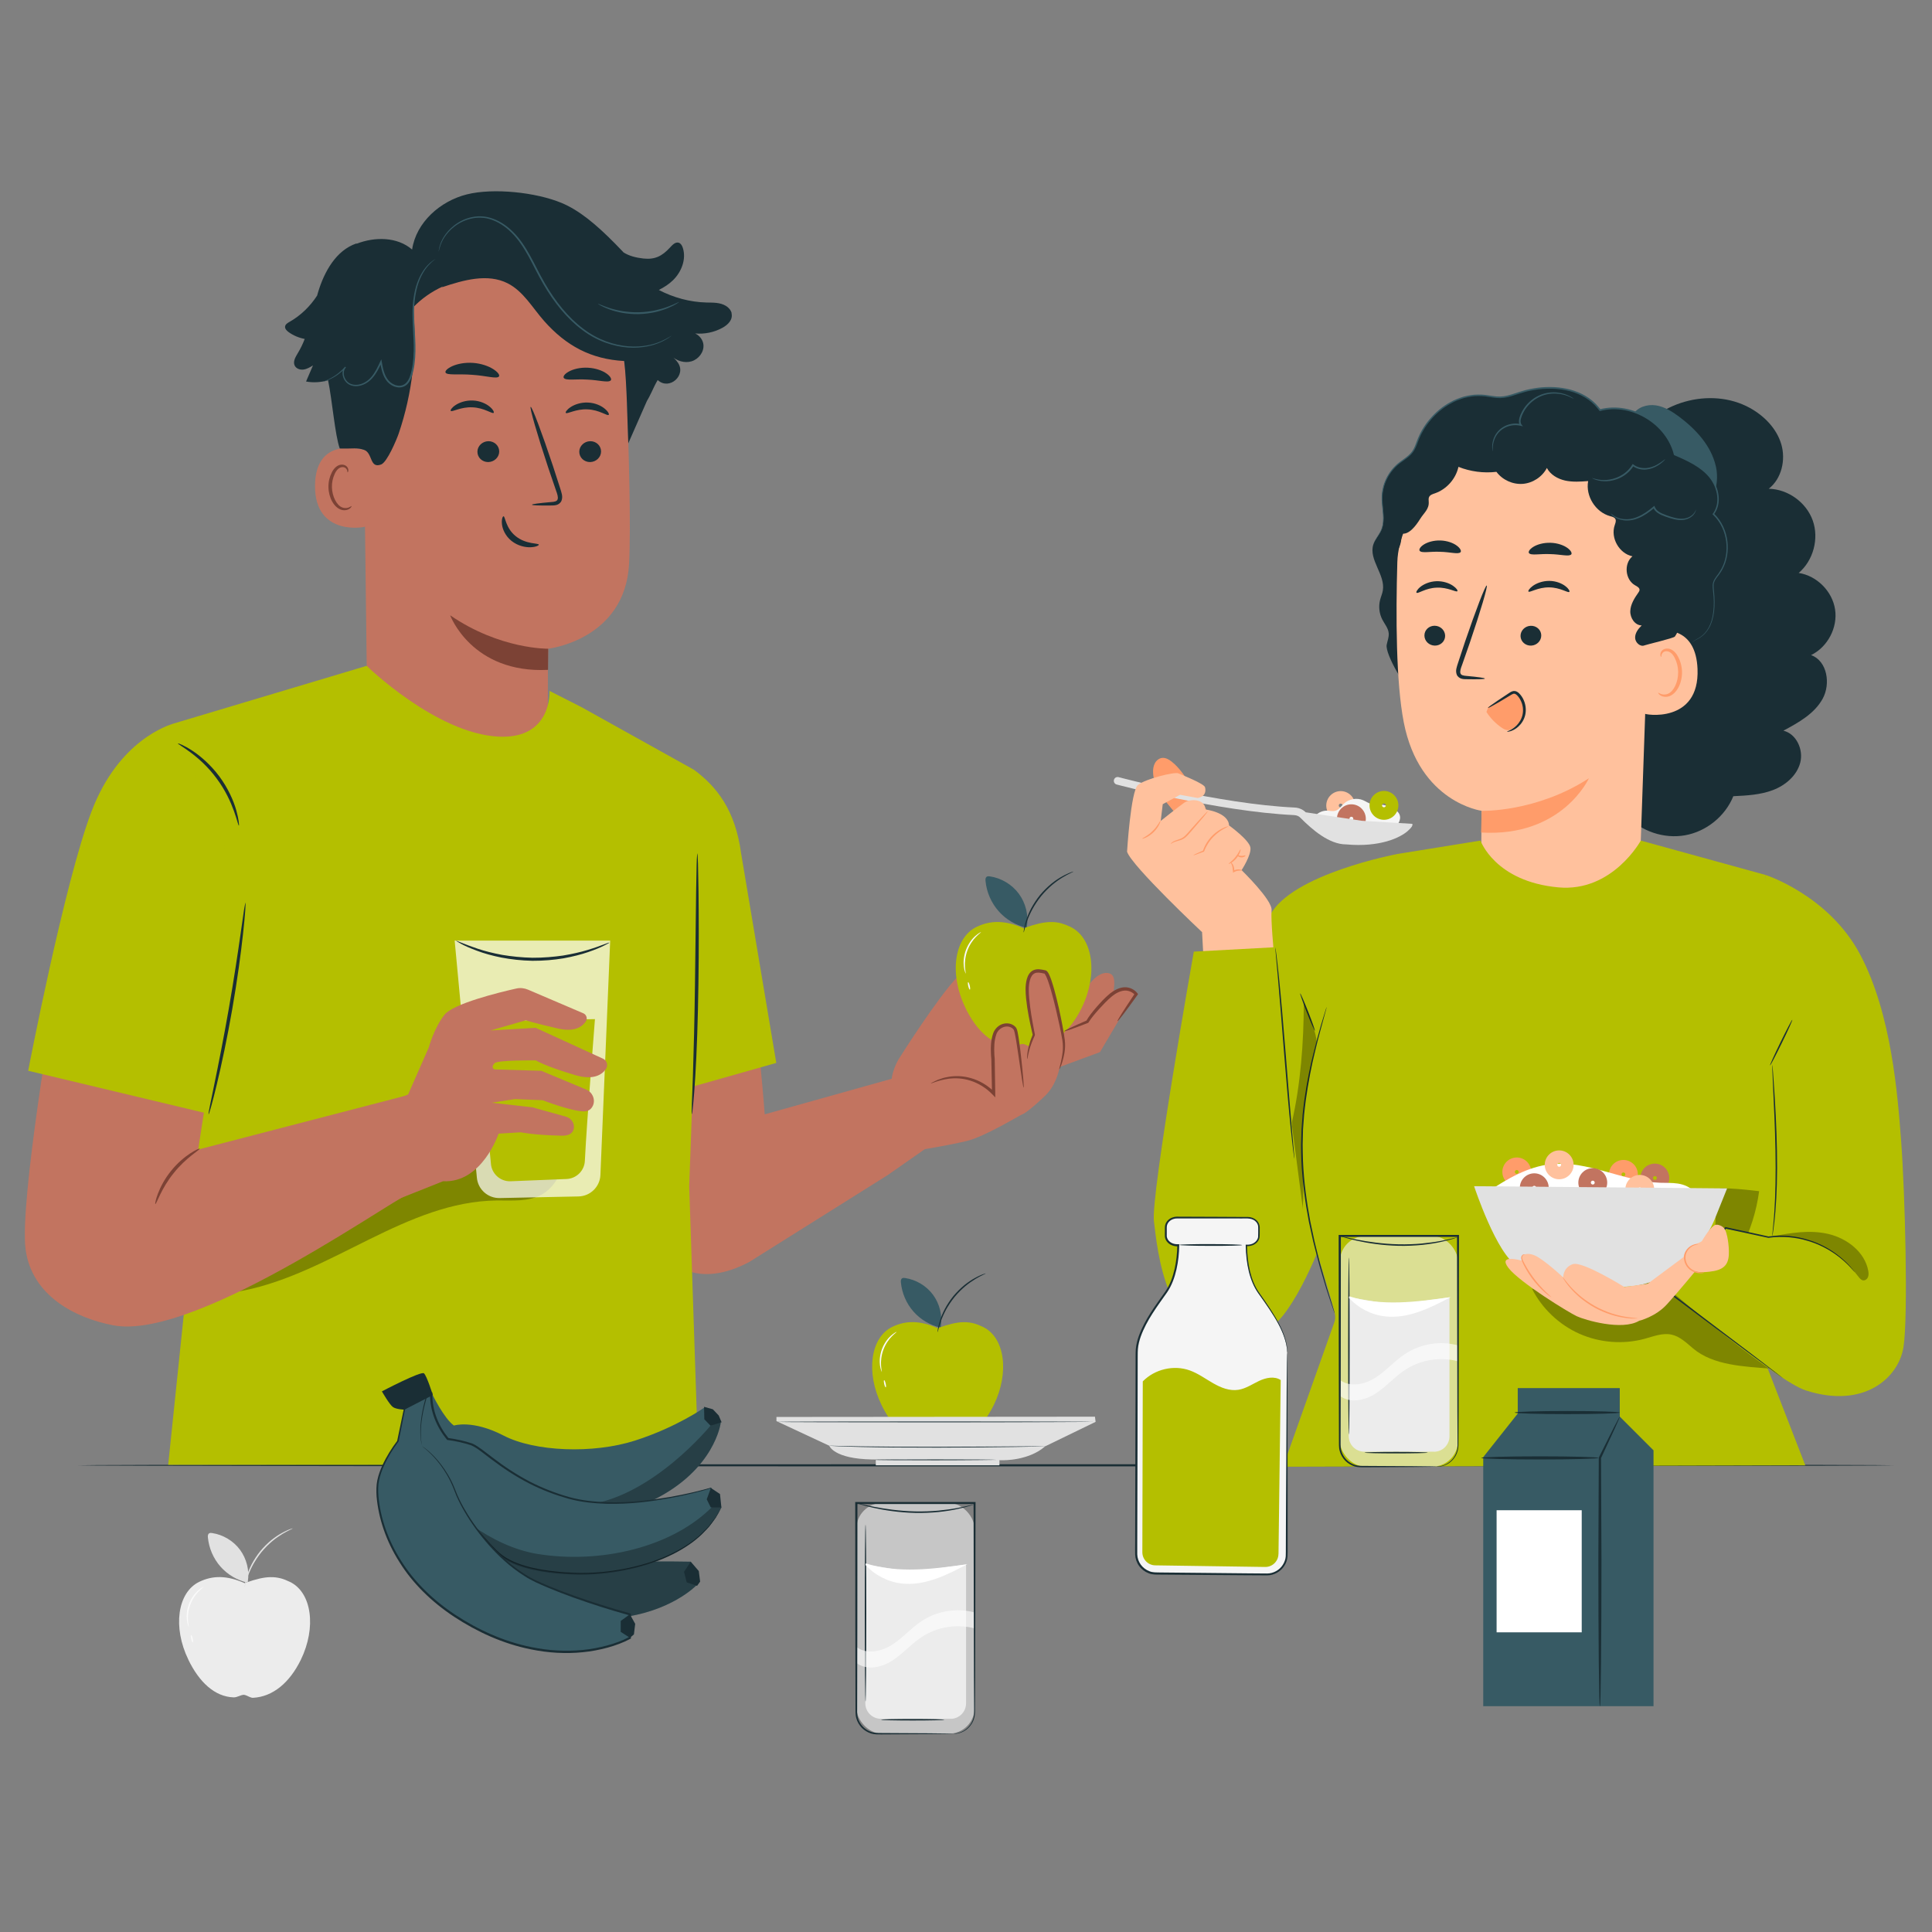 <?xml version="1.0" encoding="UTF-8"?><svg id="Calque_1" data-name="Calque 1" xmlns="http://www.w3.org/2000/svg" version="1.1" viewBox="0 0 360 360"><rect x="0" y="0" width="360" height="360" fill="#808080" stroke="none"/><defs><style>
      .cls-1 {
        fill: #b4bf00;
      }

      .cls-1, .cls-2, .cls-3, .cls-4, .cls-5, .cls-6, .cls-7, .cls-8, .cls-9, .cls-10, .cls-11, .cls-12, .cls-13 {
        stroke-width: 0px;
      }

      .cls-2 {
        fill: #ffc19d;
      }

      .cls-3 {
        fill: #375a64;
      }

      .cls-4 {
        fill: #e1e1e1;
      }

      .cls-5 {
        fill: #1a2e35;
      }

      .cls-6 {
        fill: #000;
      }

      .cls-7 {
        fill: #ececec;
      }

      .cls-8 {
        fill: #ff9c6a;
      }

      .cls-14 {
        opacity: .3;
      }

      .cls-15 {
        opacity: .6;
      }

      .cls-16 {
        opacity: .7;
      }

      .cls-9 {
        fill: #7c4235;
      }

      .cls-10 {
        fill: #c27460;
      }

      .cls-11 {
        fill: #fafafa;
      }

      .cls-12 {
        fill: #fff;
      }

      .cls-13 {
        fill: #f5f5f5;
      }
    </style></defs><g><path class="cls-4" d="m46.18 294.69c.32-2.05-.22-4.23-1.45-5.9c-1.23-1.67-3.15-2.82-5.21-3.13c-.19-.03-.41-.05-.57.07c-.23.16-.24.49-.21.76c.19 1.99 1.02 3.92 2.34 5.42c1.32 1.5 3.13 2.57 5.08 3"/><path class="cls-7" d="m35.1 309.27c1.99 4.11 4.86 6.88 8.41 7.01c.71.02 1.25-.44 1.92-.48c.35.02.75.27 1.14.43c.21.08.41.14.59.13c3.67-.2 6.79-2.78 8.9-7.09c2.93-6.04 2.03-12.53-2.02-14.5c-.58-.28-1.12-.5-1.66-.65c-.65-.17-1.3-.26-2.01-.24c-1.25.02-2.67.36-4.6 1.04c-.06.02-.13.05-.2.07c-3.29-1.45-5.92-1.46-8.46-.23c-4.05 1.97-4.95 8.46-2.01 14.5z"/><path class="cls-11" d="m35.17 303.15s-.23-.44-.34-1.21c-.11-.78-.05-1.89.36-3.02c.42-1.13 1.1-2.01 1.69-2.53c.59-.52 1.03-.73 1.05-.7c.03.04-.38.3-.91.85c-.53.54-1.16 1.4-1.56 2.49c-.4 1.09-.48 2.15-.43 2.91c.05.76.19 1.22.14 1.23z"/><path class="cls-11" d="m35.92 306.02c-.08.02-.21-.27-.29-.64c-.09-.37-.09-.68-.02-.7s.21.27.29.64c.09.37.09.68.02.7z"/><path class="cls-4" d="m54.54 284.8c.02.05-.76.34-1.9 1.02c-.57.34-1.22.79-1.9 1.35c-.67.57-1.36 1.24-2 2.02c-.64.79-1.16 1.6-1.59 2.36c-.41.77-.73 1.5-.95 2.13c-.44 1.25-.57 2.07-.63 2.06c-.02 0 0-.21.06-.58c.03-.19.07-.41.14-.67c.07-.26.13-.56.24-.88c.2-.64.5-1.39.91-2.18c.42-.79.95-1.62 1.6-2.42c.66-.79 1.37-1.48 2.05-2.04c.7-.56 1.37-1 1.96-1.32c.29-.17.57-.29.81-.41c.24-.12.45-.2.63-.27c.35-.13.55-.19.56-.18z"/></g><path class="cls-5" d="m352.98 273.04c0 .11-75.79.2-169.25.2s-169.27-.09-169.27-.2s75.77-.2 169.27-.2s169.25.09 169.25.2z"/><g><g><path class="cls-5" d="m337.48 122.06c3.08-1.5 4.98-5.12 4.46-8.5c-.51-3.39-3.4-6.28-6.78-6.8c2.73-2.32 3.82-6.39 2.62-9.77c-1.2-3.38-4.61-5.84-8.2-5.92c2.41-1.88 3.2-5.39 2.33-8.32c-.88-2.93-3.19-5.28-5.87-6.75c-7.32-4.01-17.6-1.11-21.75 6.12l-1.24 69.82c2.72 2.96 7 4.41 10.95 3.7c3.96-.71 7.47-3.55 8.98-7.28c2.5-.12 5.04-.25 7.38-1.14s4.46-2.7 5.09-5.11c.63-2.42-.71-5.37-3.14-5.96c2.81-1.5 5.77-3.15 7.31-5.94c1.54-2.79.86-7.04-2.13-8.14z"/><path class="cls-3" d="m319.72 86.88c-.86-3.81-3.7-6.88-6.82-9.22c-1.31-.98-2.75-1.89-4.37-2.13c-1.62-.24-3.46.35-4.27 1.77l.25 2.73c-.31 4.34 3.07 7.96 4.71 12c.71 1.76 1.29 3.87 3.04 4.6c.91.39 1.97.28 2.91-.05c3.68-1.31 5.42-5.88 4.56-9.69z"/><path class="cls-5" d="m320.29 106.94c2.41-3.29 1.94-8.36-1.04-11.15c1.55-2.04.9-5.12-.77-7.07c-1.67-1.95-4.1-3.03-6.45-4.05c-1.41-5.83-8.09-9.8-13.89-8.26c-3.14-4.4-9.64-4.95-14.79-3.31c-1.26.4-2.51.91-3.83.93c-.97.02-1.92-.22-2.88-.33c-5.29-.59-10.45 3.25-12.39 8.21c-.31.79-.56 1.63-1.07 2.31c-.66.9-1.69 1.44-2.56 2.15c-1.88 1.52-3.04 3.89-3.08 6.31c-.04 2.05.67 4.21-.15 6.09c-.41.94-1.17 1.71-1.49 2.69c-.91 2.84 2.28 5.64 1.77 8.58c-.1.6-.36 1.16-.51 1.75c-.31 1.2-.16 2.52.4 3.63c.44.85 1.13 1.63 1.21 2.59c.06.73-.25 1.43-.38 2.14c-.32 1.75 3.61 8.39 5.14 9.31l45.07-.66c3.39-.78 6.1-3.93 6.35-7.4c.04-.58.04-1.2.38-1.67c.29-.4.78-.58 1.21-.83c2.86-1.63 3.12-5.62 2.74-8.89c-.05-.46-.11-.93 0-1.38c.15-.65.63-1.17 1.02-1.71z"/><g><path class="cls-2" d="m307.45 107.31c-.05-7.98-5.27-17.02-13.28-20.74c-5.05-2.34-8.95-2.27-11.58-2.51c-5.9-.55-10.58 2.48-10.58 2.48c-2.47.64-11.38 9.19-11.64 18.24c-.29 10.06-.25 22.35 1.2 29.8c2.91 14.98 14.51 16.5 14.51 16.5c0-.02-.12 11.95-.12 11.95l-1.03 9.43l30.51-7.34l2.01-57.81z"/><path class="cls-5" d="m265.42 118.42c0 1.02.86 1.86 1.93 1.88c1.06.02 1.93-.79 1.93-1.81c0-1.02-.86-1.87-1.93-1.89c-1.07-.02-1.93.79-1.93 1.81z"/><path class="cls-5" d="m263.96 110.45c.25.24 1.67-.89 3.75-.95c2.08-.1 3.64.92 3.85.66c.11-.12-.15-.56-.83-1.02c-.67-.46-1.8-.89-3.1-.84c-1.29.05-2.37.57-2.98 1.07c-.62.51-.82.98-.7 1.08z"/><path class="cls-5" d="m276.68 126.44c0-.12-1.29-.3-3.4-.49c-.53-.04-1.04-.12-1.14-.48c-.14-.38.06-.96.3-1.58c.46-1.3.93-2.67 1.43-4.1c1.98-5.83 3.4-10.61 3.16-10.69c-.24-.08-2.03 4.58-4.02 10.41c-.48 1.44-.93 2.81-1.36 4.12c-.18.61-.5 1.31-.2 2.09c.16.39.56.67.9.75c.34.09.64.09.91.09c2.11.04 3.42 0 3.42-.11z"/><path class="cls-8" d="m276.09 151.09s10.15.31 19.98-6.07c0 0-4.96 11-20.08 10.11l.09-4.04z"/><path class="cls-5" d="m264.53 102.63c.37.5 1.95.1 3.81.19c1.87.03 3.42.53 3.82.06c.17-.23-.05-.72-.71-1.21c-.65-.49-1.77-.92-3.05-.96c-1.28-.04-2.42.32-3.1.76c-.69.44-.93.92-.77 1.16z"/><path class="cls-5" d="m287.19 118.36c.03 1.02-.8 1.89-1.87 1.94c-1.06.05-1.95-.73-1.99-1.75c-.03-1.02.8-1.89 1.87-1.94c1.07-.05 1.96.73 1.99 1.75z"/><path class="cls-5" d="m292.42 110.29c-.24.25-1.7-.84-3.78-.84c-2.08-.03-3.61 1.03-3.83.78c-.11-.11.14-.57.8-1.05c.66-.48 1.77-.94 3.07-.94c1.3.01 2.38.49 3.01.98c.64.49.85.95.73 1.06z"/><path class="cls-5" d="m292.78 103.3c-.41.47-2.01-.02-3.94-.05c-1.93-.09-3.56.31-3.94-.19c-.16-.24.09-.71.81-1.16c.7-.44 1.88-.8 3.21-.76c1.33.04 2.47.47 3.14.96c.68.49.9.98.72 1.21z"/><path class="cls-2" d="m305.45 121.67c-.04-1.12 1.17-3.81 2.27-4.02c2.94-.56 8.28-.51 8.59 7c.42 10.27-9.97 8.57-10 8.27c-.02-.23-.73-7.38-.86-11.26z"/><path class="cls-8" d="m308.98 129.06s.18.12.49.24c.3.12.81.2 1.34-.03c1.07-.44 1.91-2.2 1.89-4.05c-.01-.94-.24-1.82-.6-2.54c-.34-.74-.85-1.24-1.4-1.32c-.55-.1-.92.24-1.04.53c-.13.29-.05.5-.11.51c-.03.03-.23-.16-.16-.59c.03-.21.14-.45.38-.66c.24-.21.6-.33.98-.3c.79.02 1.54.72 1.93 1.52c.44.8.72 1.79.74 2.84c.02 2.07-.96 4.05-2.43 4.54c-.71.22-1.33.02-1.65-.21c-.33-.24-.39-.47-.36-.49z"/></g><path class="cls-5" d="m258.03 105.01c2.03-1.37 3.3-3.17 3.08-5.61c1.39.36 2.73-1.45 3.49-2.67c.76-1.22 1.73-1.85 1.62-3.28c-.02-.28-.05-.58.07-.84c.19-.4.68-.55 1.1-.69c2.17-.76 3.88-2.69 4.37-4.93c2.23.89 4.69 1.21 7.08.93c1.12 1.51 3.03 2.38 4.9 2.24c1.87-.14 3.63-1.3 4.5-2.96c.66 1.26 2.02 2.04 3.42 2.35c1.4.3 2.84.2 4.27.09c-.52 2.78 1.37 5.8 4.1 6.54c.37.1.8.2.97.53c.19.35 0 .77-.12 1.15c-.82 2.38.84 5.29 3.3 5.8c-1.64 1.36-1.36 4.36.49 5.4c.38.21.88.47.83.9c-.02.17-.12.31-.21.45c-.73 1.04-1.46 2.18-1.51 3.45c-.05 1.27.85 2.67 2.13 2.68c-.65.62-1.24 1.4-1.23 2.29c.01.89.95 1.77 1.77 1.42c.35-.15 5.43-1.33 5.64-1.64c2.77-4.04-1.03-8.28-1.48-13.16c-.45-4.88-2.32-9.56-4.9-13.72c-1.08-1.75-2.31-3.42-3.81-4.83c-1.72-1.6-3.75-2.8-5.78-3.97c-2.65-1.53-5.37-3.05-8.37-3.65c-5.58-1.12-11.27 1.08-16.36 3.65c-1.94.97-3.86 2.02-5.47 3.48c-1.92 1.74-3.3 3.99-4.49 6.29c-1.72 3.33-3.13 6.9-3.36 10.64"/><path class="cls-3" d="m255.9 101.48s.09-.43.52-1.12c.21-.35.5-.76.77-1.28c.27-.52.47-1.18.51-1.94c.06-.76-.03-1.61-.13-2.54c-.1-.93-.2-1.96-.02-3.05c.17-1.09.57-2.22 1.25-3.28c.34-.53.74-1.03 1.22-1.49c.47-.47 1.03-.86 1.58-1.26c.55-.4 1.11-.83 1.52-1.4c.41-.57.65-1.26.91-1.96c.52-1.42 1.31-2.81 2.37-4.05c1.05-1.24 2.34-2.37 3.88-3.19c.75-.44 1.59-.74 2.44-1.01c.87-.22 1.77-.39 2.69-.39c.46-.02.92.03 1.39.07c.46.06.92.14 1.37.2c.91.15 1.83.15 2.74-.09c.91-.21 1.8-.57 2.75-.84c.93-.29 1.91-.47 2.89-.61c.99-.13 2-.16 3.01-.12c1.01.05 2.03.21 3.03.46c1.98.54 3.93 1.58 5.28 3.25c.13.17.27.33.4.49l-.17-.06c3.08-.82 6.35-.08 8.9 1.5c2.57 1.58 4.5 4.08 5.18 6.87l-.08-.1c1.26.55 2.51 1.1 3.66 1.79c1.15.68 2.21 1.51 3.02 2.53c.8 1.03 1.31 2.25 1.45 3.5c.15 1.24-.13 2.54-.87 3.5v-.17c1.5 1.42 2.3 3.35 2.52 5.2c.22 1.85-.11 3.67-.91 5.14c-.18.38-.43.71-.65 1.04c-.24.32-.49.62-.68.94c-.19.32-.32.66-.33 1.02c-.02.36.03.71.06 1.06c.15 1.41.16 2.73.02 3.9c-.15 1.17-.46 2.2-.92 3c-.45.81-1.02 1.36-1.54 1.72c-.52.37-.98.52-1.24.72c-.26.18-.35.33-.36.32c0 0 .08-.16.34-.35c.25-.21.72-.38 1.22-.75c.5-.36 1.06-.91 1.49-1.71c.44-.79.73-1.8.87-2.96c.14-1.16.12-2.46-.05-3.86c-.04-.35-.09-.72-.07-1.1c.02-.38.15-.77.35-1.11c.2-.34.45-.65.68-.96c.21-.33.45-.65.63-1.01c.76-1.43 1.08-3.21.86-5.01c-.22-1.8-1.01-3.67-2.48-5.04l-.08-.08l.07-.09c.69-.91.95-2.13.81-3.32c-.14-1.19-.63-2.37-1.4-3.36c-.78-.99-1.82-1.79-2.95-2.46c-1.14-.67-2.37-1.22-3.63-1.76l-.07-.03l-.02-.07c-.66-2.71-2.55-5.14-5.05-6.68c-2.49-1.55-5.67-2.25-8.66-1.46l-.1.03l-.07-.09c-.13-.16-.26-.32-.38-.48c-1.3-1.61-3.18-2.62-5.12-3.15c-.98-.25-1.97-.4-2.97-.45c-.99-.03-1.98-.01-2.96.12c-.97.13-1.93.31-2.85.59c-.92.26-1.82.62-2.76.84c-.47.11-.95.18-1.43.19c-.48.01-.96-.04-1.42-.11c-.46-.07-.92-.15-1.37-.21c-.45-.03-.9-.08-1.35-.07c-.9 0-1.77.17-2.62.38c-.83.26-1.65.55-2.39.98c-1.51.8-2.78 1.9-3.81 3.12c-1.04 1.21-1.82 2.58-2.34 3.97c-.26.7-.51 1.41-.95 2.01c-.44.6-1.02 1.04-1.58 1.44c-.56.4-1.11.78-1.57 1.23c-.46.45-.86.94-1.2 1.45c-.67 1.03-1.07 2.14-1.24 3.2c-.18 1.07-.09 2.08 0 3.01c.09.93.17 1.79.1 2.56c-.05.77-.27 1.45-.55 1.97c-.29.52-.59.92-.8 1.27c-.22.34-.36.61-.45.8c-.09.19-.12.29-.12.29z"/><path class="cls-3" d="m293.25 74.32s-.28-.15-.78-.38c-.51-.23-1.27-.5-2.26-.58c-.98-.09-2.19.03-3.36.6c-1.17.56-2.29 1.55-2.98 2.88c-.2.38-.37.79-.47 1.18c-.1.39-.1.8.11 1.08l.26.34l-.42-.1c-1.15-.29-2.31-.03-3.16.48c-.86.51-1.4 1.27-1.68 1.96c-.29.69-.34 1.3-.35 1.7c0 .41.04.64.02.64c0 0-.03-.05-.05-.16c-.03-.11-.05-.27-.07-.48c-.03-.42 0-1.05.27-1.78c.27-.72.81-1.55 1.73-2.11c.89-.56 2.13-.85 3.37-.55l-.16.24c-.3-.39-.27-.91-.17-1.33c.11-.44.29-.84.5-1.25c.73-1.39 1.91-2.42 3.14-2.99c1.24-.58 2.5-.68 3.5-.56c1.02.11 1.79.43 2.29.69c.25.13.44.25.56.34c.12.09.18.14.17.15z"/><path class="cls-3" d="m310.28 85.59s-.1.15-.35.38c-.24.22-.61.54-1.14.84c-.52.3-1.2.6-2.03.68c-.81.07-1.78-.08-2.57-.69l.23-.04c-.09.14-.19.28-.29.43c-.11.14-.22.28-.34.42c-.73.81-1.63 1.37-2.52 1.68c-.88.32-1.73.42-2.44.38c-.71-.03-1.26-.19-1.63-.32c-.36-.15-.55-.25-.54-.27c.02-.06.81.35 2.18.37c.68 0 1.49-.11 2.33-.43c.84-.31 1.69-.85 2.38-1.62c.11-.13.22-.26.32-.39c.09-.14.18-.27.27-.41l.1-.14l.13.1c.71.55 1.6.71 2.36.66c.77-.05 1.44-.32 1.95-.59c1.03-.56 1.55-1.09 1.58-1.04z"/><path class="cls-3" d="m316.01 94.94s0 .07-.02.19c-.03.12-.09.3-.21.5c-.24.41-.79.92-1.62 1.15c-.84.25-1.89.11-2.94-.23c-.53-.17-1.08-.34-1.64-.59c-.55-.25-1.15-.61-1.46-1.25c-.02-.06-.05-.11-.07-.16l.24.07c-.96.8-1.96 1.51-2.99 1.92c-1.02.43-2.05.53-2.87.39c-.83-.13-1.44-.46-1.8-.75c-.18-.14-.31-.27-.38-.37c-.08-.09-.11-.15-.1-.15c.02-.02.19.17.56.43c.37.25.97.54 1.76.63c.79.1 1.76 0 2.74-.44c.98-.41 1.95-1.1 2.9-1.9l.16-.13l.08.2s.04.09.06.14c.25.53.78.87 1.31 1.1c.53.24 1.09.42 1.6.59c1.03.34 2.02.49 2.8.29c.79-.19 1.32-.64 1.58-1.01c.27-.37.3-.64.33-.63z"/><g><path class="cls-8" d="m283.62 131.13c-.12-.45-.24-.91-.5-1.29c-.26-.38-.69-.68-1.15-.66c-.34.01-.64.19-.93.36c-1.24.74-2.49 1.48-3.73 2.22l-.33.91c.74 1.16 1.72 2.16 2.85 2.93c.34.23.72.45 1.14.45c.53 0 .98-.35 1.4-.68c.52-.42 1.06-.86 1.33-1.47c.39-.86.15-1.87-.09-2.78z"/><path class="cls-5" d="m280.82 136.34c-.04-.09.87-.24 1.81-1.2c.46-.47.91-1.16 1.08-2.01c.18-.84.06-1.84-.41-2.72c-.11-.22-.25-.42-.4-.61c-.15-.19-.31-.35-.48-.45c-.17-.1-.32-.11-.49-.05c-.18.06-.37.19-.57.31c-.78.48-1.49.9-2.09 1.25c-1.2.7-1.96 1.1-2 1.04c-.04-.06.65-.58 1.8-1.35c.57-.39 1.26-.85 2.03-1.35c.19-.12.38-.27.66-.37c.27-.12.66-.09.92.07c.27.15.47.36.64.57c.17.21.33.44.46.69c.53 1 .64 2.13.42 3.07c-.22.96-.76 1.69-1.29 2.17c-.54.49-1.08.73-1.46.85c-.38.11-.61.12-.61.09z"/></g></g><g><g><path class="cls-1" d="m336.39 273.04l-7.55-19.45s.51-20.35 2.41-29.65c1.89-9.3-2.31-60.92-2.31-60.92l-23.2-6.39s-5.27 9.65-15.37 8.72c-11.83-1.09-14.5-8.72-14.5-8.72l-15.62 2.52s-8.79 31.4-12.56 38.74c-3.77 7.34-4.07 29.97-4.07 29.97c0 0 4.09 12.64 5.1 16.87c.15.61.09 1.26-.15 1.84l-9.49 26.74l97.31-.27z"/><g class="cls-14"><path class="cls-6" d="m319.72 221.74c.21 2.82-.38 7.18.15 9.95l4.55.97c1.73-3.34 2.87-6.98 3.37-10.7c0 0-8.13-1.02-8.07-.23z"/></g><g class="cls-14"><path class="cls-6" d="m313.28 239.63c-.65-.61-1.35-1.23-2.22-1.43c-.89-.21-1.81.06-2.68.32c-4.46 1.35-8.93 2.69-13.39 4.04l-9.55-2.47c1.87 3.71 5.05 6.74 8.85 8.43c3.8 1.69 8.18 2.03 12.18.94c1.65-.45 3.34-1.14 5.01-.77c1.57.34 2.78 1.55 4.01 2.58c3.76 3.17 9.49 3.35 14.38 3.76c-4.72-6.14-10.92-10.11-16.59-15.39z"/></g><path class="cls-1" d="m320.87 228.79l9.34 1.73l-1.59-34.65l.32-32.85s11.81 3.75 17.69 14.87c5.88 11.12 6.98 26.37 7.61 34.61c.73 9.51 1.35 32.89.44 38.55c-.91 5.66-7.33 11.53-18.18 8.04c-5.49-1.76-24.87-18.29-24.87-18.29l9.25-12.02z"/><path class="cls-1" d="m260.25 159.16s-19.62 3.69-23.61 11.41c-3.99 7.72-22.92 50.41-20.45 62.71c2.47 12.29 17 17.81 21.92 12.88c4.91-4.92 9.61-18.55 9.61-18.55l12.53-68.45z"/><path class="cls-5" d="m332.23 256.8s-.04-.02-.11-.07c-.08-.06-.18-.13-.31-.22c-.28-.2-.67-.49-1.17-.85c-1.03-.76-2.5-1.85-4.33-3.21c-3.69-2.77-8.85-6.63-14.78-11.07l-.11-.08l.09-.11c1.62-2.04 3.35-4.21 5.13-6.45c1.66-2.08 3.27-4.1 4.81-6.03l.05-.07l.08.02c2.83.62 5.5 1.2 7.96 1.74h-.04c2.71-.37 5.26-.06 7.38.61c2.14.63 3.85 1.61 5.15 2.54c1.3.94 2.19 1.84 2.76 2.48c.29.32.48.59.62.76c.06.08.11.15.15.2c.03.05.05.07.05.07c0 0-.02-.02-.06-.06c-.05-.05-.1-.11-.17-.19c-.15-.16-.35-.42-.65-.73c-.58-.62-1.49-1.5-2.79-2.41c-1.3-.9-3.01-1.85-5.12-2.46c-2.1-.64-4.62-.93-7.29-.56h-.02s-.02 0-.02 0c-2.46-.53-5.14-1.11-7.97-1.71l.14-.05c-1.54 1.93-3.15 3.96-4.8 6.04c-1.78 2.23-3.51 4.4-5.13 6.44l-.02-.19c5.91 4.47 11.04 8.36 14.72 11.15c1.81 1.39 3.27 2.5 4.28 3.28c.49.38.87.67 1.14.89c.12.1.21.17.29.23c.06.05.1.08.09.09z"/><path class="cls-5" d="m330.24 198.45s.03.11.05.32c.02.24.05.55.08.93c.06.84.14 2 .24 3.42c.19 2.89.42 6.88.5 11.29c.09 4.42-.04 8.42-.29 11.3c-.05.72-.13 1.37-.19 1.94c-.06.57-.12 1.06-.18 1.46c-.06.38-.1.68-.14.92c-.04.21-.06.32-.07.32c0 0 0-.11.01-.33c.02-.24.05-.55.09-.93c.05-.4.09-.89.14-1.47c.05-.57.11-1.22.15-1.94c.19-2.88.29-6.87.2-11.28c-.08-4.41-.29-8.4-.42-11.29c-.06-1.42-.11-2.58-.15-3.42c-.01-.38-.02-.69-.03-.93c0-.21 0-.33 0-.33z"/><path class="cls-5" d="m247.21 187.64s0 .05-.03.15c-.03.11-.07.25-.11.43c-.11.39-.26.94-.45 1.64c-.2.71-.44 1.58-.7 2.59c-.27 1.01-.58 2.16-.87 3.45c-.64 2.56-1.25 5.64-1.73 9.09c-.1.87-.23 1.75-.31 2.66c-.07.91-.14 1.84-.21 2.78c-.02.95-.05 1.91-.07 2.89c0 .98.04 1.97.06 2.97c.17 4.02.72 7.82 1.35 11.24c.18.85.36 1.68.53 2.49c.17.81.33 1.59.53 2.34c.39 1.5.7 2.91 1.08 4.18c.36 1.27.69 2.41.97 3.42c.31 1 .58 1.86.8 2.57c.21.69.38 1.23.5 1.63c.05.17.09.31.12.43c.03.1.04.15.03.15c0 0-.02-.05-.06-.14c-.04-.11-.09-.25-.15-.42c-.13-.39-.31-.93-.55-1.61c-.23-.71-.52-1.56-.84-2.55c-.3-1.01-.64-2.15-1.01-3.42c-.39-1.26-.71-2.67-1.12-4.17c-.21-.75-.37-1.54-.55-2.34c-.18-.81-.36-1.64-.54-2.49c-.65-3.43-1.2-7.25-1.38-11.28c-.02-1.01-.07-2.01-.06-2.99c.03-.98.05-1.95.08-2.9c.07-.95.14-1.88.21-2.79c.08-.91.22-1.8.32-2.67c.49-3.46 1.13-6.55 1.79-9.1c.3-1.29.63-2.43.91-3.44c.27-1.01.53-1.88.75-2.58c.21-.69.38-1.23.5-1.62c.06-.17.1-.31.14-.42c.03-.09.05-.14.06-.14z"/><path class="cls-5" d="m245.01 192.07c-.07.03-.74-1.51-1.5-3.43c-.76-1.93-1.31-3.51-1.24-3.54c.07-.03.74 1.51 1.5 3.44c.76 1.93 1.31 3.51 1.24 3.54z"/><path class="cls-5" d="m333.97 190.03c.07.03-.8 1.97-1.95 4.31c-1.15 2.35-2.13 4.23-2.2 4.19c-.07-.03.8-1.97 1.95-4.32c1.15-2.35 2.13-4.23 2.2-4.19z"/><g class="cls-14"><path class="cls-6" d="m242.94 186.81c0 7.32-.59 15.33-2.25 22.45l.5 8.06c.3 6.89-1.45 11.77-4.53 17.94c2.86-1.34 4.74-4.26 5.55-7.32c.81-3.06.69-6.27.5-9.43c-.28-4.71-.33-9.3.53-13.94c.5-2.7 1.37-7.86 2.05-10.37c0 0 .37-1.11-2.35-7.41z"/></g><g class="cls-14"><path class="cls-6" d="m348.12 236.78c-.65-3.51-3.97-6.04-7.44-6.85c-3.48-.81-6.93-.19-10.44.43c7.83-.34 12.69 3.19 16.06 7.54c.23.3.5.63.87.68c.39.05.77-.26.91-.63c.14-.37.11-.78.04-1.17z"/></g></g><g><path class="cls-10" d="m308.35 222.2c-.36 0-.72-.07-1.07-.22c-1.36-.59-1.99-2.18-1.4-3.54c.28-.66.81-1.17 1.48-1.43c.67-.26 1.4-.25 2.06.03c1.36.59 1.99 2.17 1.4 3.53h0c-.29.66-.81 1.17-1.48 1.43c-.32.13-.65.19-.99.19zm.01-3.05c-.06 0-.1.01-.13.02c-.05.02-.15.07-.2.19c-.05.12-.03.21 0 .28c.02.06.08.15.19.2c.12.05.21.03.28 0c.06-.02.15-.08.2-.19c.08-.18 0-.4-.19-.48c-.05-.02-.1-.03-.14-.03z"/><path class="cls-8" d="m302.5 221.52c-1.48 0-2.69-1.21-2.69-2.69s1.21-2.69 2.69-2.69s2.69 1.21 2.69 2.69s-1.21 2.69-2.69 2.69zm0-3.05c-.2 0-.36.16-.36.36s.16.36.36.36s.36-.16.36-.36s-.16-.36-.36-.36z"/><path class="cls-8" d="m282.63 221.06c-1.48 0-2.69-1.21-2.69-2.69s1.21-2.69 2.69-2.69s2.69 1.21 2.69 2.69s-1.21 2.69-2.69 2.69zm0-3.05c-.2 0-.36.16-.36.36s.16.36.36.36s.36-.16.36-.36s-.16-.36-.36-.36z"/><path class="cls-12" d="m315.6 222c-.72-.85-1.83-1.28-2.94-1.46c-1.1-.17-2.23-.11-3.34-.15c-6.92-.24-13.49-4.22-20.37-3.46c-4.26.47-8.1 2.72-11.66 5.1l15 5.44c6.72-.36 13.44-.72 20.16-1.08c1.28-.07 2.75-.24 3.47-1.3c.63-.92.4-2.25-.32-3.1z"/><path class="cls-10" d="m296.79 223.05c-1.48 0-2.69-1.21-2.69-2.69s1.21-2.69 2.69-2.69s2.69 1.21 2.69 2.69s-1.21 2.69-2.69 2.69zm0-3.05c-.2 0-.36.16-.36.36s.16.36.36.36s.36-.16.36-.36s-.16-.36-.36-.36z"/><path class="cls-10" d="m285.89 224.01c-1.48 0-2.69-1.21-2.69-2.69s1.21-2.69 2.69-2.69s2.69 1.21 2.69 2.69s-1.21 2.69-2.69 2.69zm0-3.05c-.2 0-.36.16-.36.36s.16.36.36.36s.36-.16.36-.36s-.16-.36-.36-.36z"/><path class="cls-2" d="m305.55 224.31c-1.48 0-2.69-1.21-2.69-2.69s1.21-2.69 2.69-2.69s2.69 1.21 2.69 2.69s-1.21 2.69-2.69 2.69zm0-3.05c-.2 0-.36.16-.36.36s.16.36.36.36s.36-.16.36-.36s-.16-.36-.36-.36z"/><path class="cls-4" d="m274.68 221.04s4.22 12.79 8.07 14.85c3.86 2.07 12.46 4.02 16.83 3.97c4.37-.05 6.99-.16 10.51-2.11c.04-.02.07-.04.11-.06c4.28-2.4 7.59-6.22 9.42-10.78l2.2-5.47l-47.13-.41z"/><path class="cls-2" d="m302.67 239.81s-7.76-4.84-9.58-4.26c-1.82.58-1.82 2.47-1.82 2.47c0 0-2.48-2.35-4.48-3.64c-.9-.59-2.01-1.01-3.02-.52l-.31.38l.14.67s-4.61-1.36-2.52 1.35c2.09 2.71 11.23 8.3 12.73 9s8.43 2.76 11.64.84c0 0 3.03-.7 5.2-3.1c2.22-2.45 5.49-6.43 5.49-6.43l-.21-3.98l-8.9 6.61l-4.35.62z"/><path class="cls-2" d="m321.79 230.22c-.11-.54-.27-1.1-.66-1.49c-.39-.39-1.32-.73-1.74-.37c-1.05.74-2.28 2.92-2.28 2.92c-.7.49-1.6.55-2.25 1.11c-.65.55-1.19 1.33-1.16 2.19c.03 1.02.88 1.87 1.84 2.22c.96.34 2.01.28 3.03.16c1.08-.13 2.26-.37 2.94-1.21c.58-.72.66-1.71.64-2.63c-.02-.97-.14-1.94-.34-2.89z"/><path class="cls-8" d="m289.08 241.73s-.51-.29-1.22-.91c-.71-.62-1.62-1.55-2.47-2.72c-.85-1.17-1.46-2.32-1.82-3.19c-.09-.22-.14-.46-.1-.66c.03-.21.15-.36.27-.44c.25-.18.43-.07.41-.06c0 .02-.16-.02-.34.15c-.08.08-.17.21-.18.38c-.02.17.04.36.13.57c.4.83 1.04 1.96 1.87 3.1c.83 1.15 1.71 2.09 2.37 2.74c.67.65 1.11 1.02 1.08 1.06z"/><path class="cls-8" d="m305.15 245.66s-.23.03-.65.03c-.21 0-.47 0-.77-.03c-.3-.03-.64-.04-1.01-.11c-.75-.1-1.63-.3-2.58-.6c-.95-.31-1.97-.73-2.98-1.28c-1.01-.56-1.91-1.2-2.68-1.83c-.76-.65-1.4-1.28-1.89-1.86c-.26-.28-.45-.56-.64-.79c-.19-.23-.33-.45-.44-.63c-.23-.35-.34-.55-.33-.57c.05-.03.55.75 1.55 1.86c.5.55 1.14 1.16 1.9 1.79c.77.61 1.66 1.23 2.65 1.78c1 .54 2 .96 2.93 1.28c.93.3 1.8.52 2.53.64c1.47.26 2.4.26 2.4.31z"/><path class="cls-8" d="m317.58 237.13s-.12.06-.35.1c-.23.03-.58.04-1-.04c-.42-.08-.91-.26-1.36-.62c-.45-.35-.84-.9-1-1.55c-.16-.65-.08-1.32.2-1.83c.27-.51.68-.86 1.06-1.07c.38-.21.72-.29.96-.31c.24-.02.37 0 .37.02c0 .06-.54.02-1.23.45c-.33.22-.7.55-.93 1.02c-.24.46-.31 1.06-.16 1.65c.14.59.48 1.08.89 1.41c.41.34.86.52 1.25.63c.79.2 1.31.08 1.31.13z"/><path class="cls-2" d="m290.53 219.74c-1.48 0-2.69-1.21-2.69-2.69s1.21-2.69 2.69-2.69s2.69 1.21 2.69 2.69s-1.21 2.69-2.69 2.69zm0-3.05c-.2 0-.36.16-.36.36s.16.36.36.36s.36-.16.36-.36s-.16-.36-.36-.36z"/></g><path class="cls-2" d="m249.82 152.79c-1.48 0-2.69-1.21-2.69-2.69s1.21-2.69 2.69-2.69s2.69 1.21 2.69 2.69s-1.21 2.69-2.69 2.69zm0-3.05c-.2 0-.36.16-.36.36s.16.36.36.36s.36-.16.36-.36s-.16-.36-.36-.36z"/><path class="cls-13" d="m260.8 151.83c-.19-.51-.63-.87-1.1-1.14c-.8-.47-1.71-.73-2.63-.77c-.51-.02-1.03.03-1.53-.1c-.56-.15-1.03-.5-1.56-.72c-1.17-.49-2.62-.23-3.55.63c-.53.49-.95 1.18-1.64 1.36c-.47.12-.97-.02-1.46-.04c-.84-.03-1.69.34-2.25.97l8.91 3.02c1.81.76 4 .52 5.6-.61c.84-.59 1.56-1.63 1.21-2.6z"/><path class="cls-10" d="m251.81 155.25c-1.48 0-2.69-1.21-2.69-2.69s1.21-2.69 2.69-2.69s2.69 1.21 2.69 2.69s-1.21 2.69-2.69 2.69zm0-3.06c-.2 0-.36.16-.36.36s.16.36.36.36s.36-.16.36-.36s-.16-.36-.36-.36z"/><path class="cls-1" d="m257.88 152.76c-1.48 0-2.69-1.21-2.69-2.69s1.21-2.69 2.69-2.69s2.69 1.21 2.69 2.69s-1.21 2.69-2.69 2.69zm0-3.05c-.2 0-.36.16-.36.36s.16.36.36.36s.36-.16.36-.36s-.16-.36-.36-.36z"/><g><g><path class="cls-8" d="m221.83 146.26c-1-1.57-2.03-3.17-3.49-4.33c-.52-.42-1.16-.78-1.82-.7c-.57.07-1.06.49-1.33 1c-.27.51-.35 1.1-.33 1.68c.05 2.02 1.13 3.87 2.38 5.46c1.24 1.59 2.68 3.06 3.64 4.83l6.04.02c-1.69-2.65-3.39-5.31-5.08-7.96z"/><path class="cls-4" d="m263.19 153.51l-9.46-.57l-10.43-1.58c-.15-.15-.33-.29-.51-.41c-.46-.29-1.01-.46-1.6-.48c-13.96-.65-32.56-5.61-32.75-5.66c-.38-.1-.77.12-.87.5c-.1.38.12.77.5.87c.19.05 18.94 5.04 33.05 5.7c.34.02.65.11.9.26c.1.06.19.14.27.22l.08.08c2.17 2.18 5.32 4.9 8.45 4.9c6.31.58 10.15-1.26 11.55-2.55c.58-.54.91-.91.8-1.28z"/><path class="cls-2" d="m210.01 158.71s.69-11.31 2.03-12.44c1.35-1.13 6.8-2.48 7.52-2.17c.72.31 4.84 1.93 4.99 2.61c.41 1.82-1.4 1.98-1.4 1.98l-3.26-.59l-3.23 1.75l-.38 3.12s3.29-2.63 4.4-3.41c1.11-.77 3.84-.74 3.95 1.28c0 0 4.26.51 4.39 2.97c0 0 3.79 2.73 3.98 4.13c.19 1.4-1.65 4.2-1.65 4.2c0 0 5.75 5.56 5.59 7.45c-.16 1.89.42 7.85.42 7.85l-13.08 1.64l-.29-5.39s-13.13-12.33-13.98-14.99z"/><path class="cls-8" d="m231.16 158.26c.07.01-.1.85-.75 1.64c-.65.8-1.43 1.13-1.46 1.06c-.04-.07.64-.49 1.24-1.24c.61-.74.89-1.49.97-1.46z"/><path class="cls-8" d="m232.08 159.39c.06.05-.25.39-.78.37c-.53-.02-.81-.39-.75-.43c.05-.06.35.14.76.15c.41.02.72-.15.77-.09z"/><path class="cls-8" d="m228.91 153.98s-.45.21-1.13.61c-.67.4-1.55 1.07-2.28 2.02c-.53.68-.89 1.4-1.13 2.02l-.02.05l-.05.02c-1.14.44-1.91.71-1.93.66c-.02-.05.71-.39 1.84-.88l-.07.07c.22-.65.58-1.41 1.13-2.12c.76-.99 1.69-1.65 2.4-2.02c.72-.37 1.22-.46 1.23-.44z"/><path class="cls-8" d="m218.14 157.27s.05-.13.24-.29c.19-.16.51-.32.92-.45c.4-.14.89-.27 1.31-.61c.42-.34.8-.83 1.23-1.31c.86-.97 1.64-1.84 2.22-2.46c.58-.62.95-.99.98-.97c.03.03-.29.44-.83 1.1c-.54.65-1.31 1.55-2.16 2.52c-.43.48-.81.97-1.28 1.33c-.48.37-1.01.47-1.41.59c-.41.11-.72.23-.91.35c-.2.12-.29.22-.31.2z"/><path class="cls-8" d="m216.24 152.94c.07.01-.27 1.13-1.27 2.11c-1 .99-2.13 1.3-2.14 1.23c-.04-.08 1-.49 1.94-1.43c.96-.93 1.39-1.95 1.47-1.91z"/><path class="cls-8" d="m231.5 162.22s-.2 0-.49 0c-.29 0-.69.06-1.06.28l-.2.12v-.23s-.02-.04-.02-.07c-.02-.48-.08-.89-.2-1.17c-.11-.28-.24-.42-.21-.46c.02-.03.21.08.39.37c.18.29.28.75.3 1.24c0 .02 0 .05 0 .07l-.21-.11c.44-.26.91-.29 1.22-.24c.32.05.48.17.47.2z"/></g><g><path class="cls-1" d="m222.45 177.32s-8.06 45.48-7.43 50.27c.63 4.79 2.03 23.93 16.26 21.83c14.23-2.1 11.76-21.99 11.28-25.81c-.48-3.82-3.85-29.29-3.85-29.29l-1.08-17.82l-15.19.82z"/><path class="cls-5" d="m241.19 215.94s-.03-.14-.07-.4c-.04-.29-.09-.67-.15-1.14c-.13-.99-.28-2.44-.47-4.22c-.37-3.56-.79-8.5-1.23-13.95c-.43-5.45-.83-10.38-1.14-13.95c-.16-1.76-.29-3.2-.38-4.22c-.04-.48-.07-.86-.1-1.15c-.02-.26-.02-.4-.01-.4c0 0 .03.14.07.4c.04.29.09.67.15 1.14c.13.99.28 2.44.47 4.22c.37 3.56.79 8.5 1.23 13.95c.43 5.45.83 10.38 1.14 13.95c.16 1.76.29 3.2.38 4.23c.04.48.07.86.1 1.15c.02.26.02.4.01.4z"/></g></g></g></g><g><g><g><path class="cls-10" d="m165.25 219.06l-25.67 16.11c-9.25 4.88-15.94 1.35-18.17-6.47l.23-28.66s16.29-8.67 18.78-9.05c.83-.13 2.07 16.65 2.07 16.65l24.71-6.92l6.24 12.63l-8.19 5.72z"/><g><path class="cls-10" d="m167.48 197.33c.16-.28 7.07-11.24 10.97-15.36c3.91-4.11 4.01-8.6 6.78-8.98s3.29 3.53 1.95 7.54c-1.34 4.01-4.93 6.06-3.91 7.5c1.03 1.44 18.9-3.45 18.9-3.45c0 0 2.22-3.99 4.63-3.18c1.39.46.57 3.26.78 3.18c2.75-1.14 3.87.5 3.87.5l-6.49 10.97l-7.51 2.77s-.46 3.19-2.69 5.34c-2.24 2.16-3.88 3.38-4.19 3.44c-.31.06-6.99 4.17-10.38 4.99c-3.39.82-7.91 1.54-7.91 1.54l-6.17-12.33s-.13-1.88 1.36-4.48z"/><g><path class="cls-3" d="m191.35 172.65c.33-2.13-.23-4.38-1.5-6.11c-1.28-1.73-3.27-2.93-5.4-3.24c-.2-.03-.42-.05-.59.07c-.24.16-.25.5-.22.79c.19 2.06 1.06 4.06 2.43 5.62c1.37 1.56 3.24 2.66 5.27 3.11"/><path class="cls-1" d="m179.87 187.76c2.07 4.26 5.03 7.12 8.71 7.26c.74.03 1.29-.46 1.99-.5c.36.02.78.28 1.18.44c.21.08.43.15.61.14c3.8-.2 7.04-2.88 9.22-7.35c3.04-6.26 2.1-12.98-2.09-15.03c-.6-.29-1.16-.51-1.72-.67c-.68-.18-1.35-.27-2.08-.24c-1.29.02-2.77.38-4.76 1.08c-.06.03-.14.05-.2.07c-3.41-1.5-6.13-1.51-8.77-.24c-4.19 2.04-5.12 8.77-2.08 15.03z"/><path class="cls-11" d="m179.95 181.42s-.24-.45-.35-1.26c-.11-.8-.05-1.96.38-3.13c.44-1.17 1.14-2.09 1.75-2.62c.61-.54 1.07-.75 1.08-.73c.03.04-.39.31-.94.88c-.55.56-1.2 1.45-1.62 2.58c-.41 1.13-.5 2.23-.44 3.01c.05.79.19 1.26.14 1.28z"/><path class="cls-11" d="m180.72 184.4c-.08.02-.21-.28-.3-.66c-.09-.38-.1-.71-.02-.73c.08-.02.21.28.3.66c.09.38.1.71.02.73z"/><path class="cls-5" d="m200.01 162.41c.02.05-.79.35-1.97 1.06c-.59.35-1.26.82-1.96 1.4c-.69.59-1.41 1.29-2.07 2.1c-.66.82-1.2 1.65-1.64 2.45c-.43.8-.76 1.55-.98 2.2c-.46 1.3-.59 2.15-.65 2.14c-.02 0 0-.22.06-.6c.03-.19.07-.43.14-.7c.07-.27.13-.58.25-.91c.2-.67.52-1.44.94-2.26c.44-.81.98-1.67 1.66-2.51c.68-.82 1.42-1.53 2.13-2.12c.72-.58 1.42-1.04 2.03-1.37c.3-.18.59-.3.84-.43c.25-.12.47-.21.65-.28c.37-.14.57-.2.58-.18z"/></g><g><path class="cls-10" d="m197.38 199.25s1.11-2.78.84-5.14c-.27-2.36-2.49-12.79-3.5-13c-1.01-.2-2.76-.81-3.23 2.02s1.14 9.52 1.14 9.67s-1.05 2.04-1.23 4.53"/><path class="cls-9" d="m191.41 197.34c.05 0 .1-.53.33-1.45c.11-.46.28-1.02.52-1.64c.12-.31.26-.64.42-.99l.12-.28c.08-.13.02-.35 0-.41c-.04-.2-.08-.41-.12-.62c-.32-1.68-.7-3.68-.9-5.92c-.09-1.11-.17-2.31.14-3.42c.16-.55.44-1.06.9-1.26c.47-.21 1.07-.1 1.71.05c.12-.05.26.25.4.52c.13.28.24.57.35.86c.21.59.39 1.19.56 1.77c.34 1.18.63 2.33.89 3.43c.52 2.2.95 4.19 1.23 5.87c.26 1.65-.07 3.03-.25 3.95c-.21.93-.38 1.43-.33 1.45c.04.02.28-.46.57-1.39c.26-.92.67-2.31.46-4.08c-.23-1.72-.62-3.72-1.11-5.94c-.25-1.11-.53-2.27-.86-3.46c-.17-.6-.35-1.2-.56-1.82c-.11-.31-.22-.61-.37-.92c-.07-.16-.15-.31-.26-.47c-.05-.08-.13-.17-.22-.25c-.06-.05-.16-.09-.24-.12l-.12-.02c-.62-.13-1.37-.32-2.1 0c-.73.33-1.07 1.06-1.24 1.67c-.34 1.28-.23 2.51-.13 3.64c.24 2.28.67 4.28 1.05 5.96c.05.21.09.41.14.61c.02.14.05.12.02.18l-.1.26c-.15.36-.27.71-.38 1.03c-.21.66-.35 1.24-.43 1.71c-.16.96-.13 1.5-.09 1.5z"/></g><path class="cls-10" d="m172.83 202.47s6.92-4.93 12.09 1.47v-8.83s.4-5.51 4.33-3.7l1.31 11.95l-2.01 3.31l-5.22.96s-5.88-1.25-6.03-1.47s-4.48-3.67-4.48-3.67z"/><path class="cls-9" d="m173.45 201.86c.04.11 1.22-.56 3.41-.87c1.09-.12 2.44-.1 3.88.35c1.43.43 2.95 1.31 4.18 2.59l.53.55v-.75c-.04-1.99-.07-4.15-.1-6.41h0s0-.03 0-.03c-.02-.22-.04-.46-.06-.69c-.07-1.33-.05-2.69.35-3.83c.35-1.12 1.59-1.76 2.57-1.39c.24.08.45.22.6.39c.15.15.18.39.26.67c.12.53.21 1.07.3 1.59c.16 1.03.31 2 .44 2.9c.25 1.68.45 3.09.62 4.21c.16.99.27 1.54.32 1.53c.04 0 0-.56-.07-1.56c-.08-1-.22-2.45-.42-4.24c-.1-.89-.22-1.87-.37-2.92c-.08-.53-.15-1.07-.27-1.63c-.03-.14-.07-.29-.11-.44c-.05-.17-.14-.34-.25-.47c-.23-.27-.53-.46-.84-.58c-.64-.23-1.38-.18-2.01.15c-.61.32-1.12.91-1.35 1.58c-.46 1.31-.47 2.7-.4 4.09c.02.25.04.5.06.73v-.03c.05 2.26.09 4.42.13 6.41l.52-.2c-1.37-1.39-2.96-2.26-4.49-2.68c-1.53-.44-2.95-.42-4.07-.24c-.57.09-1.06.21-1.48.37c-.43.13-.78.26-1.05.41c-.56.27-.84.42-.83.45z"/><path class="cls-9" d="m198.27 192.16c.04.1 1.77-.51 4.43-1.54l.08-.03l.06-.09c.46-.74 1.14-1.56 1.88-2.39c.75-.82 1.58-1.73 2.51-2.49c.71-.57 1.52-.98 2.31-1.04c.78-.05 1.53.32 1.95.83v-.32c-1.02 1.52-1.86 2.8-2.44 3.71c-.57.91-.88 1.45-.83 1.49c.05.03.45-.44 1.1-1.3s1.56-2.09 2.62-3.58l.12-.17l-.12-.16c-.54-.71-1.45-1.16-2.44-1.12c-.98.06-1.89.55-2.66 1.16c-1.02.83-1.81 1.74-2.57 2.59c-.74.87-1.4 1.69-1.88 2.55l.13-.12c-2.61 1.13-4.27 1.91-4.23 2.01z"/></g></g><path class="cls-1" d="m129.33 143.45c4.24 3.14 7.68 7.51 8.76 15.53l6.56 39.08l-18.69 5.29l-6.47-44.43l9.83-15.48z"/></g><g><g><g><path class="cls-10" d="m68.44 133.01l-.73-59.55c-.66-14.81 7.4-27.54 22.22-27.79l1.37.06c13.8.57 24.85 11.64 25.39 25.43c.5 12.84.89 27.03.53 33.89c-.76 14.2-15.07 15.83-15.07 15.83c-.03 0-.09 8.65-.08 12.82l3.34 9.75l-11.69-2.85l-25.28-7.59z"/><path class="cls-9" d="m102.16 120.88s-8.98.16-18.28-6.23c0 0 4.01 10.87 18.24 10.17l.03-3.94z"/><path class="cls-5" d="m112 84.13c0 1.07-.92 1.95-2.04 1.97c-1.12.01-2.02-.84-2.02-1.92c0-1.07.92-1.95 2.04-1.97c1.12-.01 2.02.84 2.02 1.92z"/><path class="cls-5" d="m113.42 77.31c-.26.25-1.75-.95-3.94-1.03c-2.18-.12-3.83.94-4.05.66c-.11-.12.16-.59.88-1.07c.71-.48 1.9-.92 3.26-.86c1.36.06 2.48.61 3.12 1.15c.65.54.86 1.03.73 1.14z"/><path class="cls-5" d="m93.02 84.13c0 1.07-.92 1.95-2.04 1.97c-1.12.01-2.02-.84-2.02-1.92c0-1.07.92-1.95 2.04-1.97c1.12-.01 2.02.84 2.02 1.92z"/><path class="cls-5" d="m91.99 76.93c-.26.25-1.76-.95-3.94-1.03c-2.18-.12-3.83.94-4.06.66c-.11-.12.16-.59.88-1.07c.71-.48 1.9-.92 3.26-.86c1.36.06 2.48.61 3.12 1.15c.65.54.86 1.03.73 1.14z"/><path class="cls-5" d="m99.13 94.04c0-.12 1.36-.3 3.57-.49c.56-.03 1.09-.12 1.2-.5c.15-.4-.06-1.01-.3-1.67c-.47-1.37-.96-2.81-1.47-4.31c-2.04-6.14-3.49-11.18-3.25-11.26c.25-.08 2.1 4.83 4.14 10.97c.49 1.51.96 2.96 1.4 4.34c.18.64.52 1.38.2 2.2c-.17.41-.59.7-.95.78c-.36.09-.68.09-.95.09c-2.22.03-3.59-.02-3.6-.14z"/><path class="cls-5" d="m92.98 70.13c-.32.55-2.41-.13-4.99-.29c-2.57-.21-4.74.15-4.98-.44c-.1-.28.35-.76 1.28-1.18c.92-.41 2.32-.71 3.86-.6c1.54.11 2.89.61 3.74 1.15c.86.54 1.24 1.09 1.1 1.35z"/><path class="cls-5" d="m113.79 70.89c-.47.48-2.23-.08-4.37-.16c-2.14-.14-3.96.23-4.36-.3c-.18-.26.12-.75.93-1.19c.79-.45 2.11-.8 3.58-.72c1.47.08 2.73.56 3.46 1.09c.74.53.98 1.05.77 1.28z"/><path class="cls-10" d="m68.44 84.03c-.24-.11-9.64-3.29-9.74 6.44c-.09 9.73 9.69 7.81 9.71 7.53c.02-.28.02-13.97.02-13.97z"/><path class="cls-9" d="m65.49 94.29s-.17.12-.46.25c-.28.13-.76.21-1.27.01c-1.02-.39-1.87-2.03-1.91-3.78c-.02-.89.18-1.73.5-2.42c.3-.71.77-1.2 1.29-1.29c.52-.11.88.2 1 .47c.13.27.06.47.12.48c.03.02.21-.16.14-.56c-.04-.19-.15-.42-.38-.61c-.23-.19-.57-.29-.93-.26c-.75.04-1.43.73-1.78 1.49c-.39.77-.63 1.71-.61 2.71c.04 1.96 1.03 3.8 2.43 4.22c.68.19 1.26-.02 1.55-.24c.3-.24.36-.45.32-.47z"/></g><g><path class="cls-5" d="m136.34 58.36c-.15-.57-.56-1.05-1.07-1.36c-1.11-.67-2.39-.6-3.63-.63c-3.09-.08-6.14-.91-8.88-2.34c.96-.48 1.87-1.06 2.64-1.81c1.59-1.55 2.52-3.94 1.83-6.05c-.13-.4-.36-.81-.75-.94c-.63-.2-1.19.41-1.64.9c-1.47 1.6-2.81 2.28-4.97 2.04c-1.34-.15-2.64-.47-3.69-1.14c-.04-.04-.08-.09-.12-.14c-.5-.53-.99-1.03-1.47-1.52c0 0 0 0 0 0h0c-3.62-3.67-6.74-6.22-9.96-7.56c-4.73-1.97-12.66-2.83-17.63-1.59c-4.97 1.24-9.46 5.21-10.21 10.28c-2.75-2.38-6.92-2.41-10.32-1.09l-.08-.04c-3.78 1.3-5.97 5.26-7.12 9.08c-.06.21-.12.42-.18.63c-1.3 2-3.05 3.71-5.13 4.89c-.37.21-.79.46-.84.88c-.05.41.3.76.63 1.01c.9.66 1.94 1.09 3.03 1.3c-.35.91-.77 1.79-1.28 2.63c-.43.72-.95 1.57-.59 2.33c.28.58 1.01.83 1.65.74c.64-.09 1.21-.43 1.76-.77c-.43 1-.86 2-1.29 3c1.36.25 2.77.16 4.1-.23c.76 3.6 1.29 10.26 2.18 12.71c2.58.07 3.21-.2 4.51.25c1.68.58 1 3.55 3.2 2.73c1.12-.42 2.88-4.63 3.27-5.76c2.56-7.52 3.48-15.59 2.67-23.49c1.58-1.65 3.48-2.98 5.56-3.92l-.17.15c3.99-1.34 8.51-2.64 12.26-.73c2.91 1.48 4.6 4.54 6.76 6.99c4.1 4.64 8.76 7.15 14.94 7.48c.51 4.3.59 11.33.76 15.34l3.51-7.98v.03c.28-.47.52-.94.74-1.41l.08-.14v-.02c.36-.76.7-1.52 1.15-2.27c.01.01.03.02.04.03c2.15 1.94 5.38-.95 3.7-3.31c-.33-.47-.74-.88-1.2-1.23c.98.94 2.46 1.41 3.76 1.02c1.31-.39 2.33-1.69 2.23-3.05c-.07-.93-.72-1.76-1.55-2.14c1.75.15 3.55-.21 5.09-1.06c1.01-.56 2-1.49 1.68-2.75z"/><path class="cls-3" d="m81.25 48.19s-.6.37-1.44 1.29c-.83.92-1.78 2.52-2.24 4.7c-.24 1.09-.39 2.3-.41 3.61c-.02 1.31.07 2.72.15 4.2c.08 1.48.17 3.05.05 4.67c-.06.81-.16 1.64-.35 2.46c-.19.81-.41 1.69-1.03 2.38c-.49.56-1.31.81-2.02.65c-.71-.13-1.34-.52-1.8-1.04c-.9-1.08-1.12-2.44-1.33-3.64l.3.04c-.5 1.07-1.01 2.12-1.77 2.96c-.74.84-1.76 1.4-2.79 1.48c-.51.04-1.03-.05-1.46-.27c-.45-.22-.77-.6-.99-.99c-.21-.4-.31-.84-.29-1.27c.03-.42.2-.82.47-1.1l.15.14c-1.11 1.24-2.28 1.9-3.08 2.26c-.41.18-.73.29-.95.36c-.22.06-.34.09-.34.08c0 0 .11-.05.32-.13c.21-.08.53-.21.92-.4c.78-.39 1.91-1.07 2.98-2.29l.15.14c-.48.5-.52 1.39-.12 2.11c.2.36.5.69.89.88c.39.2.86.27 1.33.23c.95-.08 1.89-.6 2.59-1.4c.71-.8 1.21-1.83 1.7-2.9l.21-.45l.09.49c.21 1.2.44 2.5 1.27 3.47c.41.47.99.82 1.61.93c.62.13 1.28-.07 1.71-.55c.54-.6.77-1.43.95-2.22c.18-.8.29-1.61.35-2.41c.12-1.6.04-3.15-.04-4.63c-.08-1.48-.15-2.89-.12-4.22c.03-1.33.2-2.56.45-3.66c.5-2.21 1.49-3.83 2.37-4.74c.89-.91 1.54-1.2 1.54-1.2z"/><path class="cls-3" d="m125.14 62.54s-.04.04-.12.1c-.1.07-.21.15-.36.26c-.16.11-.36.25-.61.38c-.25.14-.53.31-.87.45c-1.33.61-3.46 1.21-6.11 1.03c-2.62-.18-5.77-1.14-8.56-3.27c-2.82-2.08-5.28-5.12-7.29-8.59c-1.02-1.74-1.84-3.51-2.75-5.16c-.91-1.64-1.91-3.17-3.13-4.37c-1.21-1.21-2.62-2.11-4.07-2.54c-.73-.23-1.46-.28-2.16-.27c-.7.03-1.37.16-1.99.36c-1.23.4-2.23 1.06-2.99 1.75c-.76.7-1.28 1.43-1.63 2.07c-.66 1.3-.71 2.14-.76 2.13c0 0 0-.05.01-.15c.02-.12.04-.26.07-.44c.07-.38.24-.93.56-1.6c.34-.65.85-1.42 1.62-2.14c.76-.72 1.78-1.42 3.04-1.84c.63-.21 1.32-.35 2.05-.39c.73-.02 1.5.04 2.25.27c1.51.43 2.97 1.35 4.21 2.58c1.26 1.23 2.29 2.78 3.2 4.43c.92 1.65 1.75 3.43 2.75 5.15c1.99 3.45 4.41 6.45 7.18 8.51c2.74 2.11 5.81 3.07 8.39 3.28c2.61.21 4.71-.34 6.04-.91c1.34-.58 1.98-1.1 2-1.06z"/><path class="cls-3" d="m126.51 56.3s-.17.14-.51.35c-.34.21-.86.47-1.52.75c-.66.28-1.48.54-2.4.76c-.93.2-1.97.34-3.07.37c-1.1.02-2.14-.08-3.08-.24c-.93-.18-1.76-.4-2.43-.66c-.67-.25-1.2-.49-1.55-.69c-.35-.19-.54-.31-.53-.33c.03-.06.81.36 2.16.79c.67.22 1.49.42 2.41.58c.92.14 1.94.23 3.02.21c1.08-.03 2.09-.16 3.01-.34c.91-.2 1.72-.43 2.38-.68c1.33-.49 2.09-.94 2.12-.88z"/></g></g><path class="cls-5" d="m93.82 96.2c.33-.02.37 2.19 2.29 3.72c1.91 1.54 4.26 1.26 4.29 1.57c.03.14-.52.44-1.51.48c-.97.05-2.4-.24-3.58-1.18c-1.17-.94-1.69-2.22-1.78-3.12c-.1-.92.14-1.47.29-1.46z"/></g><g><path class="cls-1" d="m31.34 272.95l5.59-53.87s-1.49-42.8-1.49-43.6s-3.21-40.62-3.21-40.62l36.09-10.79s12.93 12.61 24.57 13.19c10.04.5 9.51-8.52 9.51-8.52l5.98 3.04l20.92 11.65c1.76 11.67-.88 77.56-.88 77.56l1.73 51.95"/><g class="cls-14"><path class="cls-6" d="m105.53 209.89c-.01-2.14-.2-4.64-1.96-5.85c-1.36-.94-3.19-.75-4.8-.4c-4.19.9-8.16 2.58-12.1 4.26c-18.12 7.7-36.23 15.4-54.35 23.09l5.91 7.23c.89 2.59 4.46 2.8 7.15 2.26c16.49-3.31 30.38-16.6 47.19-16.79c2.88-.03 5.96.29 8.45-1.15c2.04-1.17 3.33-3.36 3.93-5.63c.6-2.27.59-4.66.58-7.01z"/></g><path class="cls-5" d="m129.93 159.03s-.09.68-.12 1.91c-.03 1.34-.06 3.1-.1 5.21c-.05 4.51-.13 10.53-.21 17.18c-.09 6.71-.24 12.78-.39 17.18c-.08 2.11-.14 3.86-.19 5.2c-.04 1.23-.05 1.91 0 1.91c.04 0 .13-.67.25-1.9c.12-1.23.26-3 .39-5.2c.27-4.39.49-10.47.58-17.19c.1-6.71.07-12.79.02-17.19c-.04-2.11-.07-3.87-.1-5.21c-.04-1.23-.08-1.91-.12-1.91z"/></g><g><g><path class="cls-10" d="m75.4 204.21l-38.47 9.99l3.89-25.19l-30.59-3.44s-6.64 38.34-5.46 47.22c1.15 8.69 9.31 12.82 16.32 14.16c15.98 3.06 55.57-26.08 56.27-25.01l-1.96-17.74z"/><path class="cls-9" d="m28.95 224.35c.19.07 1.07-2.87 3.4-5.74c2.29-2.9 4.97-4.4 4.86-4.57c-.04-.15-2.96 1.15-5.36 4.17c-2.42 2.99-3.06 6.13-2.9 6.14z"/></g><g><path class="cls-1" d="m32.24 134.86c-.8.27-10.13 3.01-15.2 16.38c-5.08 13.36-11.79 48.28-11.79 48.28l33.98 8.11l5.31-43.32l-12.3-29.45z"/><path class="cls-5" d="m45.74 168.19s-.15.55-.3 1.55c-.16 1.13-.37 2.55-.61 4.25c-.51 3.59-1.25 8.53-2.2 13.98c-.95 5.44-1.93 10.35-2.66 13.9c-.34 1.68-.63 3.09-.86 4.2c-.2.99-.29 1.55-.24 1.56c.04.01.21-.52.49-1.5c.27-.98.64-2.4 1.06-4.16c.85-3.53 1.9-8.43 2.85-13.89c.95-5.45 1.62-10.42 2.01-14.03c.2-1.8.34-3.26.41-4.28c.07-1.01.09-1.57.05-1.58z"/><path class="cls-5" d="m33.16 138.53c-.13.17 3.99 2.13 7.2 6.52c3.27 4.35 3.95 8.86 4.15 8.78c.07 0 0-1.13-.49-2.87c-.49-1.73-1.5-4.06-3.15-6.29c-1.66-2.22-3.59-3.86-5.11-4.84c-1.52-.98-2.58-1.37-2.6-1.3z"/></g><g><g><g class="cls-16"><path class="cls-12" d="m113.7 175.27l-1.82 43.66c-.09 2.21-1.88 3.96-4.09 4.01l-14.68.3c-2.19.05-4.04-1.6-4.25-3.78l-4.14-44.19h28.97z"/></g><path class="cls-1" d="m110.86 189.89s-1.53 19.18-1.88 26.42c-.09 1.84-1.57 3.3-3.41 3.38l-10.41.42c-1.94.08-3.59-1.42-3.69-3.36l-2.57-26.47l21.97-.38z"/><path class="cls-5" d="m84.96 175.29s.34.25 1 .6c.66.36 1.66.81 2.92 1.27c1.26.48 2.81.92 4.56 1.27c1.75.33 3.71.56 5.77.6c2.06.01 4.02-.17 5.78-.46c1.76-.32 3.32-.72 4.59-1.16c1.27-.44 2.28-.85 2.95-1.2c.67-.34 1.04-.54 1.02-.57c-.05-.1-1.54.62-4.09 1.38c-1.27.39-2.82.74-4.55 1.03c-1.74.25-3.66.42-5.69.41c-2.03-.04-3.95-.25-5.68-.54c-1.72-.32-3.26-.71-4.52-1.14c-2.53-.83-4.01-1.58-4.06-1.48z"/></g><path class="cls-10" d="m58.57 211.23l17.48-7.3l3.85-8.76s.93-3.53 2.92-6.08c1.62-2.08 10.24-4.19 13.37-4.89c.73-.17 1.49-.09 2.18.2l10.32 4.41c.59.25.83.99.47 1.52c-.63.94-2.05 2.04-5.14 1.33c-4.62-1.06-6.04-1.54-6.04-1.54l-6.56 1.89l8.39-.49l12.55 5.75c.73.33 1 1.24.55 1.91c-.71 1.05-2.29 2.16-5.7 1.16c-5.71-1.68-7.35-2.75-7.35-2.75c0 0-7.14-.1-7.72.53c-.82.89.04 1.15.04 1.15l8.69.26l8.35 3.49c1.32.55 1.89 2.21 1.05 3.36c-.31.43-.78.73-1.5.71c-2.46-.05-7.66-2.08-7.66-2.08l-5.16-.21l-4.31.68l7.56.85l6.27 1.75c1.02.29 1.7 1.34 1.41 2.36c-.19.66-.77 1.21-2.18 1.18c-5.19-.1-7.66-.63-7.66-.63l-4.14.25s-3.04 9.23-10.35 8.87l-15.75 6.28l-8.24-15.15z"/></g></g></g><g><g><path class="cls-13" d="m239.84 252.12c0-3.62-2.66-7.41-5.33-11.15c-1.79-2.5-2.22-6.09-2.29-8.2c0-.25-.02-.48-.02-.68h.24c1.16 0 2.09-.8 2.1-1.79v-1.57c0-.25-.05-.49-.15-.71c-.31-.64-1.06-1.1-1.93-1.1l-13.16-.04c-1.16 0-2.09.8-2.1 1.8v1.57c0 .99.92 1.8 2.08 1.8h.24c0 .21-.01.43-.02.68c-.09 2.11-.53 5.7-2.34 8.19c-2.69 3.73-5.36 7.5-5.39 11.12c0 .03 0 .06 0 .07c0 .03 0 .05 0 .06l-.09 37.34c0 2.03 1.63 3.68 3.66 3.7l20.68.18c2.05.02 3.72-1.63 3.72-3.68l.09-37.46s-.01-.03 0-.06c0-.02.01-.05.01-.07z"/><path class="cls-5" d="m239.84 252.12s.02.15.02.46c0 .32 0 .78.02 1.36c0 1.21.01 2.98.03 5.25c0 4.57.01 11.16.02 19.3c0 2.04 0 4.17 0 6.39c0 1.11 0 2.25 0 3.4c0 .58.02 1.15-.02 1.76c-.05.61-.26 1.22-.6 1.74c-.67 1.06-1.91 1.77-3.21 1.77c-1.24 0-2.5-.02-3.77-.02c-2.55-.02-5.18-.04-7.87-.06c-2.69-.02-5.45-.04-8.27-.06c-.68-.01-1.46.04-2.16-.26c-.7-.26-1.33-.74-1.77-1.35c-.45-.61-.71-1.36-.74-2.12c-.02-.74 0-1.46 0-2.2c.01-5.86.03-11.93.04-18.14c0-3.52.02-6.98.03-10.39c0-1.7 0-3.39.01-5.07c.01-.84-.02-1.65.04-2.51c.08-.85.29-1.67.57-2.45c1.15-3.14 3.15-5.73 4.94-8.27c.87-1.26 1.38-2.72 1.72-4.19c.33-1.47.48-2.96.51-4.41l.18.18c-.71.04-1.53-.19-2.03-.77c-.26-.28-.42-.64-.47-1.03c-.02-.38 0-.7 0-1.04c.01-.35-.03-.66.04-1.05c.07-.37.27-.7.53-.96c.52-.52 1.29-.71 1.95-.67c2.63.01 5.17.02 7.6.03c1.22 0 2.4.01 3.57.02c.58 0 1.16 0 1.72 0c.6 0 1.2.2 1.64.6c.46.38.67 1.04.62 1.58c-.01.55.02 1.05-.03 1.61c-.09.57-.48 1.04-.94 1.31c-.46.28-1.02.36-1.52.34l.13-.13c.04 3.4.69 6.53 2.21 8.74c1.56 2.2 2.85 4.11 3.72 5.78c.88 1.66 1.31 3.07 1.47 4.03c.16.97.11 1.48.11 1.48c0 0-.02-.13-.04-.37c0-.25-.06-.62-.14-1.09c-.18-.95-.63-2.34-1.52-3.98c-.88-1.65-2.19-3.54-3.76-5.73c-1.57-2.26-2.24-5.42-2.3-8.86v-.14s.13 0 .13 0c.49.02.96-.05 1.38-.31c.41-.24.73-.65.8-1.13c.04-.48.01-1.04.02-1.57c.04-.53-.13-1.02-.53-1.36c-.79-.75-2.03-.45-3.17-.52c-1.16 0-2.35 0-3.57 0c-2.43 0-4.97 0-7.6 0c-.64-.04-1.27.13-1.71.57c-.21.21-.37.49-.43.78c-.05.28-.02.65-.03.98c0 .33 0 .7 0 1.01c.04.3.17.59.38.82c.43.48 1.08.68 1.76.64h.18s0 .18 0 .18c-.02 1.49-.17 2.99-.51 4.5c-.34 1.49-.86 3-1.77 4.32c-1.79 2.55-3.77 5.13-4.88 8.18c-.27.76-.47 1.55-.54 2.36c-.06.8-.02 1.65-.04 2.48c0 1.67 0 3.36-.01 5.07c0 3.41-.02 6.88-.02 10.39c-.02 6.21-.03 12.28-.05 18.14c0 .73-.01 1.47 0 2.18c.02.69.26 1.36.66 1.91c.4.55.96.98 1.59 1.22c.63.27 1.31.22 2.03.24c2.82.03 5.58.05 8.27.08c2.69.03 5.32.05 7.87.08c1.27.01 2.53.02 3.77.03c1.19 0 2.32-.64 2.93-1.61c.31-.48.51-1.03.55-1.59c.03-.56.01-1.16.02-1.73c0-1.16 0-2.29.01-3.4c0-2.22.02-4.36.03-6.39c.05-8.14.08-14.73.11-19.3c.02-2.27.04-4.03.05-5.25c.01-.59.02-1.04.02-1.36c.01-.31 0-.46.02-.46z"/></g><path class="cls-5" d="m231.46 232c0 .09-2.62.16-5.86.15c-3.24 0-5.86-.09-5.86-.18c0-.09 2.62-.16 5.86-.15c3.24 0 5.86.09 5.86.18z"/><path class="cls-1" d="m238.23 289.56l.41-32.41c-1.18-.77-2.74-.44-4.02.16c-1.27.6-2.48 1.44-3.86 1.66c-1.63.26-3.26-.39-4.7-1.22c-1.44-.82-2.8-1.83-4.36-2.39c-2.98-1.07-6.51-.25-8.76 2.04l-.08 31.83c0 1.34 1.07 2.43 2.4 2.45l20.48.3c1.35.02 2.46-1.06 2.48-2.41z"/></g><g><polygon class="cls-3" points="276.38 317.92 276.38 271.51 282.81 263.4 282.81 258.65 301.82 258.65 301.82 263.96 308.11 270.25 308.11 317.92 276.38 317.92"/><rect class="cls-12" x="278.87" y="281.41" width="15.86" height="22.75"/><path class="cls-5" d="m298.11 317.92s-.04-.19-.06-.56c-.01-.43-.03-.96-.05-1.6c-.02-1.48-.05-3.46-.09-5.87c-.05-4.96-.08-11.81-.08-19.38c.03-7.29.06-13.91.08-18.86v-.05s.02-.04.02-.04c1.15-2.3 2.1-4.19 2.8-5.59c.32-.6.58-1.1.79-1.51c.19-.34.29-.52.31-.51c.02 0-.05.2-.2.56c-.18.42-.41.93-.69 1.56c-.66 1.42-1.55 3.34-2.63 5.67l.02-.09c.02 4.95.05 11.57.08 18.86c0 7.57-.03 14.42-.08 19.38c-.04 2.41-.07 4.4-.09 5.87c-.02.64-.04 1.17-.05 1.6c-.02.36-.04.56-.06.56z"/><path class="cls-5" d="m297.85 271.66c0 .16-4.89.29-10.92.29s-10.92-.13-10.92-.29s4.89-.29 10.92-.29s10.92.13 10.92.29z"/><path class="cls-5" d="m301.82 263.21c0 .16-4.38.29-9.78.29s-9.79-.13-9.79-.29s4.38-.29 9.79-.29s9.78.13 9.78.29z"/></g><g><g><g class="cls-15"><rect class="cls-13" x="249.66" y="230.3" width="22.02" height="42.99" rx="4.81" ry="4.81"/></g><path class="cls-7" d="m267.21 270.5h-13.01c-1.59 0-2.88-1.29-2.88-2.88v-25.89l6.09 1.01c1.62.27 3.26.29 4.89.07l7.79-1.07v25.89c0 1.59-1.29 2.88-2.88 2.88z"/><path class="cls-5" d="m271.62 230.54s-.29.12-.83.29c-.54.17-1.33.38-2.32.59c-.99.22-2.18.41-3.51.55c-1.33.13-2.8.2-4.34.17c-3.09-.07-5.86-.52-7.82-.96c-.98-.22-1.77-.43-2.31-.6c-.54-.16-.84-.26-.83-.28c0-.02.31.04.86.17c.55.13 1.34.31 2.33.51c1.97.39 4.72.81 7.79.88c1.53.03 2.99-.03 4.31-.15c1.32-.13 2.51-.29 3.49-.48c.99-.19 1.78-.36 2.33-.5c.55-.14.85-.2.86-.18z"/><path class="cls-5" d="m251.35 234.29c.08 0 .14 7.4.14 16.52s-.06 16.52-.14 16.52s-.14-7.4-.14-16.52s.06-16.52.14-16.52z"/><path class="cls-5" d="m266.04 270.68c0 .08-2.64.14-5.89.14s-5.89-.06-5.89-.14s2.64-.14 5.89-.14s5.89.06 5.89.14z"/><path class="cls-12" d="m251.36 241.84c1.74 1.91 4.18 3.16 6.74 3.45c4.29.49 8.4-1.58 12.22-3.59c-6.3.89-12.84 1.76-18.91-.15"/><g class="cls-15"><path class="cls-12" d="m261.77 252.32c-1.95 1.3-3.5 3.13-5.47 4.39c-1.97 1.26-4.67 1.84-6.56.47v2.97c1.89 1.38 4.59.79 6.56-.47c1.97-1.26 3.52-3.1 5.47-4.39c2.88-1.92 6.58-2.53 9.91-1.63v-2.97c-3.33-.9-7.03-.29-9.91 1.63z"/></g></g><path class="cls-5" d="m267.72 273.28s.3 0 .85-.13c.54-.13 1.37-.45 2.08-1.27c.35-.41.66-.94.82-1.58c.18-.63.11-1.37.12-2.16c0-1.58-.02-3.38-.03-5.39c-.02-8.05-.04-19.36-.07-32.46l.19.19c-5.64 0-11.74 0-18.06 0c-1.36 0-2.71 0-3.97 0l.2-.2c0 8.29-.01 16.14-.02 23.26c0 3.56-.01 6.93-.02 10.09c0 1.58 0 3.1-.01 4.56c.01.74-.06 1.45.13 2.1c.16.66.52 1.24.96 1.7c.45.46 1.01.79 1.59.98c.59.19 1.19.18 1.8.18c1.2 0 2.33.01 3.39.02c2.11.01 3.93.02 5.42.03c1.47.02 2.62.03 3.42.04c.38 0 .67.01.89.02c.2 0 .3.01.3.02s-.1.01-.3.02c-.22 0-.51.01-.89.02c-.8 0-1.95.02-3.42.04c-1.49 0-3.31.02-5.42.03c-1.06 0-2.19 0-3.39.02c-.59 0-1.25.03-1.88-.17c-.63-.2-1.22-.55-1.71-1.03c-.48-.5-.87-1.12-1.05-1.82c-.21-.71-.13-1.45-.15-2.17c0-1.46 0-2.98-.01-4.56c0-3.15-.01-6.53-.02-10.09c0-7.12-.01-14.97-.02-23.26v-.2s.2 0 .2 0c1.26 0 2.61 0 3.97 0c6.32 0 12.42 0 18.06 0h.19s0 .19 0 .19c-.03 13.1-.05 24.4-.07 32.46c0 2.01-.02 3.81-.03 5.39c-.02.78.05 1.53-.15 2.2c-.17.66-.5 1.21-.88 1.63c-.75.84-1.61 1.14-2.16 1.25c-.57.11-.87.06-.87.06z"/></g><g><g><g class="cls-15"><rect class="cls-13" x="159.58" y="280.06" width="22.02" height="42.99" rx="4.81" ry="4.81"/></g><path class="cls-7" d="m177.13 320.27h-13.01c-1.59 0-2.88-1.29-2.88-2.88v-25.89l6.09 1.01c1.62.27 3.26.29 4.89.07l7.79-1.07v25.89c0 1.59-1.29 2.88-2.88 2.88z"/><path class="cls-5" d="m181.54 280.31s-.29.12-.83.29c-.54.17-1.33.38-2.32.59c-.99.22-2.18.41-3.51.55c-1.33.13-2.8.2-4.34.17c-3.09-.07-5.86-.52-7.82-.96c-.98-.22-1.77-.43-2.31-.6c-.54-.16-.84-.26-.83-.28c0-.02.31.04.86.17c.55.13 1.34.31 2.33.51c1.97.39 4.72.81 7.79.88c1.53.03 2.99-.03 4.31-.15c1.32-.13 2.51-.29 3.49-.48c.99-.19 1.78-.36 2.33-.5c.55-.14.85-.2.86-.18z"/><path class="cls-5" d="m161.28 284.06c.08 0 .14 7.4.14 16.52s-.06 16.52-.14 16.52s-.14-7.4-.14-16.52s.06-16.52.14-16.52z"/><path class="cls-5" d="m175.96 320.45c0 .08-2.64.14-5.89.14s-5.89-.06-5.89-.14s2.64-.14 5.89-.14s5.89.06 5.89.14z"/><path class="cls-12" d="m161.28 291.61c1.74 1.91 4.18 3.16 6.74 3.45c4.29.5 8.4-1.58 12.22-3.59c-6.3.89-12.84 1.76-18.91-.15"/><g class="cls-15"><path class="cls-12" d="m171.7 302.09c-1.95 1.3-3.5 3.13-5.47 4.39c-1.97 1.26-4.67 1.84-6.56.47v2.97c1.89 1.38 4.59.79 6.56-.47c1.97-1.26 3.52-3.1 5.47-4.39c2.88-1.92 6.58-2.53 9.91-1.63v-2.97c-3.33-.9-7.03-.29-9.91 1.63z"/></g></g><path class="cls-5" d="m177.64 323.05s.3 0 .85-.13c.54-.13 1.37-.45 2.08-1.27c.35-.41.66-.94.82-1.58c.18-.63.11-1.37.12-2.16c0-1.58-.02-3.38-.03-5.39c-.02-8.05-.04-19.36-.07-32.46l.19.19c-5.64 0-11.74 0-18.06 0c-1.36 0-2.71 0-3.97 0l.2-.2c0 8.29-.01 16.14-.02 23.26c0 3.56-.01 6.93-.02 10.09c0 1.58 0 3.1-.01 4.56c.01.74-.06 1.45.13 2.1c.16.66.52 1.24.96 1.7c.45.46 1.01.79 1.59.98c.59.19 1.19.18 1.8.18c1.2 0 2.33.01 3.39.02c2.11.01 3.93.02 5.42.03c1.47.02 2.62.03 3.42.04c.38 0 .67.01.89.02c.2 0 .3.01.3.02s-.1.01-.3.02c-.22 0-.51.01-.89.02c-.8 0-1.95.02-3.42.04c-1.49 0-3.31.02-5.42.03c-1.06 0-2.19 0-3.39.02c-.59 0-1.25.03-1.88-.17c-.63-.2-1.22-.55-1.71-1.03c-.48-.5-.87-1.12-1.05-1.82c-.21-.71-.13-1.45-.15-2.17c0-1.46 0-2.98-.01-4.56c0-3.15-.01-6.53-.02-10.09c0-7.12-.01-14.97-.02-23.26v-.2s.2 0 .2 0c1.26 0 2.61 0 3.97 0c6.32 0 12.42 0 18.06 0h.19s0 .19 0 .19c-.03 13.1-.05 24.4-.07 32.46c0 2.01-.02 3.81-.03 5.39c-.02.78.05 1.53-.15 2.2c-.17.66-.5 1.21-.88 1.63c-.75.84-1.61 1.14-2.16 1.25c-.57.11-.87.06-.87.06z"/></g><g><path class="cls-3" d="m121.79 291c.31-.11 6.91 0 6.91 0l1.04 4.43s-4.78 4.98-14.54 6.02c-9.76 1.04-25.96-5.71-25.96-5.71l-3.22-10.07l8.62-1.25l27.15 6.58z"/><g class="cls-14"><path class="cls-6" d="m121.79 291c.31-.11 6.91 0 6.91 0l1.04 4.43s-4.78 4.98-14.54 6.02c-9.76 1.04-25.96-5.71-25.96-5.71l-3.22-10.07l8.62-1.25l27.15 6.58z"/></g><path class="cls-3" d="m134.29 265.15s-1.08 8.72-12.64 14.39l-17.34 4.25l-14.43-9.39l-7.48-5.34l-3-8.55l1.13-.74s2.18 4.51 4.05 5.86c0 0 3.46-1.14 9.26 1.87s16.7 3.43 24.49.93s12.88-6.13 12.88-6.13l3.09 2.83s0 .02 0 .02z"/><g class="cls-14"><path class="cls-6" d="m95.25 277.9c4.27 1.81 9.33 3.14 14.29 2.47c12.22-1.66 22.85-14.72 22.85-14.72l1.48-.9l.42.38s0 .02 0 .02c0 0-1.08 8.72-12.64 14.39l-17.34 4.25l-9.05-5.89z"/></g><polygon class="cls-5" points="129.89 295.5 127.96 294.85 127.46 292.88 128.71 291 130.21 292.74 130.46 294.71 129.89 295.5"/><path class="cls-3" d="m134.42 280.89l-1.97-3.63s-15.78 4.88-26.58 1.82c-10.8-3.06-15.78-9.29-18.17-10.02c-2.39-.73-4.26-.93-4.26-.93c0 0-3.01-3.52-2.91-8.36c0 0-3.58 2.44-4.13 2.08c-.55-.37 1.32 9.91 1.32 9.91c0 0 11.96 14.86 15.13 17.68s9.37 3.71 15.19 3.82c5.81.1 21.18-1.66 26.37-12.36z"/><path class="cls-5" d="m134.42 280.89s-.05.1-.16.31c-.12.22-.29.53-.5.92c-.11.2-.24.43-.38.68c-.17.23-.35.48-.55.75c-.2.27-.42.56-.65.87c-.24.3-.55.59-.85.91c-2.37 2.59-6.89 5.34-13.02 6.84c-3.06.75-6.51 1.26-10.24 1.25c-1.86-.03-3.78-.13-5.76-.39c-1.97-.26-4-.65-5.98-1.39c-.99-.37-1.97-.84-2.86-1.48c-.9-.64-1.64-1.46-2.4-2.25c-1.5-1.62-2.97-3.32-4.45-5.06c-2.96-3.49-5.98-7.16-9.05-10.96l-.03-.04v-.05c-.3-1.59-.59-3.29-.86-5c-.13-.83-.26-1.66-.37-2.5c-.06-.42-.11-.83-.15-1.25c-.02-.21-.04-.42-.05-.63c0-.11 0-.21 0-.33c0-.06 0-.12.02-.18c0-.04.01-.07.04-.13c.03-.04.04-.08.14-.12c.11-.03.16 0 .22.03h-.21c1.33-.71 2.64-1.4 3.94-2.09l.3-.16v.34c-.05 3.06 1.2 6.01 3.03 8.22l-.12-.06c1.56.22 3.05.54 4.51 1.03c.73.32 1.34.77 1.94 1.21c.59.45 1.18.9 1.76 1.34c2.31 1.78 4.68 3.33 7.09 4.58c2.41 1.24 4.87 2.17 7.26 2.85c2.4.67 4.77.88 7.01.97c4.48.13 8.43-.41 11.69-.96c3.27-.57 5.87-1.22 7.72-1.75h.05s.02.03.02.03c.65 1.23 1.13 2.14 1.46 2.76c.15.29.27.51.35.68c.08.15.11.22.1.22c0 0-.05-.07-.14-.22c-.09-.16-.22-.38-.38-.67c-.34-.61-.84-1.51-1.51-2.71l.07.03c-1.85.56-4.45 1.24-7.72 1.84c-3.27.58-7.22 1.15-11.74 1.04c-2.25-.08-4.65-.28-7.09-.95c-2.42-.68-4.89-1.6-7.33-2.85c-2.44-1.25-4.83-2.81-7.16-4.59c-.58-.44-1.17-.89-1.76-1.34c-.59-.44-1.2-.88-1.85-1.16c-1.39-.47-2.91-.8-4.41-1h-.08s-.04-.06-.04-.06c-1.91-2.3-3.19-5.3-3.15-8.49l.29.18c-1.3.69-2.61 1.38-3.94 2.08l-.31.16l.17-.27c.05-.07 0-.04.09 0c.02.01.06.03.07.03c0 0 0 0 0 0v.02s-.01.08-.01.13c0 .09 0 .19 0 .29c0 .2.03.41.05.61c.04.41.09.82.15 1.23c.11.83.24 1.65.37 2.49c.27 1.71.57 3.41.85 5l-.04-.09c3.06 3.8 6.08 7.47 9.04 10.96c1.48 1.74 2.95 3.44 4.43 5.06c.76.79 1.48 1.6 2.34 2.21c.86.61 1.81 1.08 2.77 1.44c1.94.74 3.94 1.13 5.9 1.39c1.95.26 3.87.37 5.72.41c3.69.03 7.13-.46 10.17-1.19c6.1-1.45 10.6-4.14 12.98-6.67c.3-.31.61-.59.85-.89c.24-.3.46-.59.66-.85c.2-.26.39-.51.57-.73c.14-.24.27-.46.39-.66c.23-.38.41-.68.53-.89c.12-.2.2-.31.2-.31z"/><polygon class="cls-5" points="134.46 265.02 132.39 265.65 131.24 264.46 131.19 262.14 132.83 262.6 133.92 263.75 134.46 265.02"/><g class="cls-14"><path class="cls-6" d="m100.33 289.58c11.34 1.81 25-1.09 32.73-9.16l1.33.41l.04.07c-5.19 10.7-20.56 12.46-26.37 12.36c-5.81-.1-12.01-1-15.19-3.82c-.95-.84-2.68-2.76-4.65-5.03c3.3 2.28 7.46 4.44 12.12 5.18z"/></g><polyline class="cls-5" points="132.44 277.25 134.16 278.39 134.42 280.89 132.44 280.89 131.69 279.37 132.42 277.39"/><path class="cls-3" d="m70.32 276.86c.27-3.83 3.83-8.34 3.83-8.34l1.23-6.02l4.24-2.74s-1.99 5.85-.96 9.71c0 0 4.05 2.59 6.16 8.37c1.68 4.58 7.79 13.52 15.31 16.94c7.52 3.42 17.24 6.02 17.24 6.02v4.38s-11.9 6.98-28.73-1.78s-18.6-22.71-18.33-26.54z"/><polygon class="cls-5" points="117.37 305.18 115.66 304.07 115.66 302.04 117.37 300.8 118.36 302.58 118.12 304.55 117.37 305.18"/><path class="cls-5" d="m78.66 269.47s-.06-.21-.16-.63c-.08-.43-.17-1.07-.18-1.91c-.03-1.68.27-4.17 1.21-7.2l.15.12c-1.25.81-2.68 1.74-4.23 2.75l.05-.08c-.37 1.82-.77 3.85-1.21 6.02v.03s-.03.03-.03.03c-1.01 1.35-1.97 2.87-2.73 4.56c-.38.85-.7 1.74-.9 2.68c-.2.94-.19 1.92-.12 2.93c.35 4 1.78 8.23 4.24 12.07c2.42 3.88 5.94 7.32 10.11 10.07c4.17 2.74 8.97 4.97 14.18 6.01c3.18.65 6.4.84 9.51.53c1.56-.14 3.08-.44 4.55-.83c1.47-.39 2.9-.92 4.18-1.6l-.1.17c0-1.49 0-2.94 0-4.38l.14.19c-3.66-1.01-7.15-2.13-10.44-3.31c-1.65-.59-3.25-1.21-4.79-1.86c-1.53-.65-3.05-1.29-4.38-2.17c-1.34-.85-2.57-1.78-3.67-2.78c-1.12-.98-2.11-2.03-3.03-3.06c-1.82-2.09-3.31-4.17-4.47-6.18c-.59-1-1.08-1.99-1.5-2.94c-.39-.97-.71-1.87-1.12-2.68c-.79-1.62-1.69-2.89-2.49-3.85c-.8-.96-1.52-1.62-2.01-2.05c-.25-.21-.44-.37-.57-.47c-.13-.1-.2-.15-.2-.16c0 0 .08.04.22.13c.14.09.34.24.6.45c.51.41 1.24 1.06 2.07 2.02c.82.96 1.74 2.22 2.56 3.85c.41.81.75 1.74 1.14 2.68c.42.94.91 1.92 1.51 2.9c1.16 1.99 2.66 4.05 4.48 6.11c.92 1.02 1.91 2.05 3.02 3.02c1.09.99 2.32 1.91 3.64 2.74c1.31.86 2.81 1.48 4.34 2.13c1.53.64 3.13 1.25 4.77 1.83c3.29 1.17 6.78 2.28 10.42 3.28l.14.04v.15c0 1.43 0 2.89 0 4.38v.12s-.1.05-.1.05c-1.35.72-2.78 1.24-4.27 1.65c-1.49.4-3.03.7-4.61.85c-3.15.32-6.42.13-9.63-.53c-5.28-1.05-10.11-3.31-14.32-6.07c-4.21-2.78-7.76-6.26-10.2-10.2c-2.49-3.9-3.91-8.17-4.26-12.24c-.06-1.02-.07-2.04.14-3.02c.2-.97.54-1.88.93-2.74c.79-1.72 1.76-3.24 2.79-4.61l-.03.06c.45-2.17.87-4.2 1.25-6.01v-.05s.05-.03.05-.03c1.56-1 2.99-1.91 4.25-2.72l.23-.15l-.08.26c-.96 3-1.28 5.47-1.29 7.14c0 .84.06 1.47.13 1.9c.08.42.11.64.11.64z"/><path class="cls-5" d="m80.65 259.95s-1.11-3.58-1.65-4.05c-.54-.47-7.84 3.36-7.84 3.36c0 0 1.41 2.47 2.05 2.92c.64.45 2.15.49 2.15.49l5.29-2.72z"/></g><g><g><path class="cls-3" d="m175.31 247.17c.32-2.05-.22-4.23-1.45-5.9c-1.23-1.67-3.15-2.82-5.21-3.13c-.19-.03-.41-.05-.57.07c-.23.16-.24.49-.21.76c.19 1.99 1.02 3.92 2.34 5.42c1.32 1.5 3.13 2.57 5.08 3"/><path class="cls-1" d="m164.24 261.76c1.99 4.11 4.86 6.88 8.41 7.01c.71.02 1.25-.44 1.92-.48c.35.02.75.27 1.14.43c.21.08.41.14.59.13c3.67-.2 6.79-2.78 8.9-7.09c2.93-6.04 2.03-12.53-2.02-14.5c-.58-.28-1.12-.5-1.66-.65c-.65-.17-1.3-.26-2.01-.24c-1.25.02-2.67.36-4.6 1.04c-.06.02-.13.05-.2.07c-3.29-1.45-5.92-1.46-8.46-.23c-4.05 1.97-4.95 8.46-2.01 14.5z"/><path class="cls-11" d="m164.31 255.64s-.23-.44-.34-1.21c-.11-.78-.05-1.89.36-3.02c.42-1.13 1.1-2.01 1.69-2.53c.59-.52 1.03-.73 1.05-.7c.03.04-.38.3-.91.85c-.53.54-1.16 1.4-1.56 2.49c-.4 1.09-.48 2.15-.43 2.91c.05.76.19 1.22.14 1.23z"/><path class="cls-11" d="m165.05 258.51c-.08.02-.21-.27-.29-.64c-.09-.37-.09-.68-.02-.7c.08-.02.21.27.29.64c.09.37.09.68.02.7z"/><path class="cls-5" d="m183.67 237.29c.02.05-.76.34-1.9 1.02c-.57.34-1.22.79-1.9 1.35c-.67.57-1.36 1.24-2 2.02c-.64.79-1.16 1.6-1.59 2.36c-.41.77-.73 1.5-.95 2.13c-.44 1.25-.57 2.07-.63 2.06c-.02 0 0-.21.06-.58c.03-.19.07-.41.14-.67c.07-.26.13-.56.24-.88c.2-.64.5-1.39.91-2.18c.42-.79.95-1.62 1.6-2.42c.66-.79 1.37-1.48 2.05-2.04c.7-.56 1.37-1 1.96-1.32c.29-.17.57-.29.81-.41c.24-.12.45-.2.63-.27c.35-.13.55-.19.56-.18z"/></g><g><path class="cls-4" d="m144.68 264.04v.76l9.84 4.59s.81 2.44 7.98 2.56s24.43.14 24.43.14c0 0 4.75.11 7.81-2.58l9.41-4.57l-.12-.96l-59.36.05z"/><rect class="cls-4" x="163.19" y="272.02" width="23.04" height="1.02"/><path class="cls-5" d="m194.91 269.5s-.04 0-.1 0c-.08 0-.18 0-.31.01c-.28 0-.67.02-1.18.03c-1.03.02-2.51.05-4.33.08c-3.65.06-8.7.11-14.28.12c-5.58 0-10.63-.03-14.28-.12c-1.83-.05-3.31-.09-4.33-.14c-.5-.02-.9-.04-1.18-.06c-.13 0-.23-.01-.31-.02c-.07 0-.1 0-.1-.01c0 0 .04 0 .1 0c.08 0 .18 0 .31 0c.28 0 .67.02 1.18.03c1.02.03 2.5.06 4.33.09c3.65.06 8.7.09 14.28.08c5.58 0 10.62-.05 14.28-.07c1.82-.01 3.3-.02 4.33-.03c.5 0 .9 0 1.18 0c.13 0 .23 0 .31 0c.07 0 .1 0 .1 0z"/><path class="cls-5" d="m185.69 272.02s-5.11.08-11.41.08s-11.41-.03-11.41-.08s5.11-.08 11.41-.08s11.41.03 11.41.08z"/><path class="cls-5" d="m203.95 264.95s-13.29.08-29.67.08s-29.67-.03-29.67-.08s13.28-.08 29.67-.08s29.67.03 29.67.08z"/></g></g></svg>